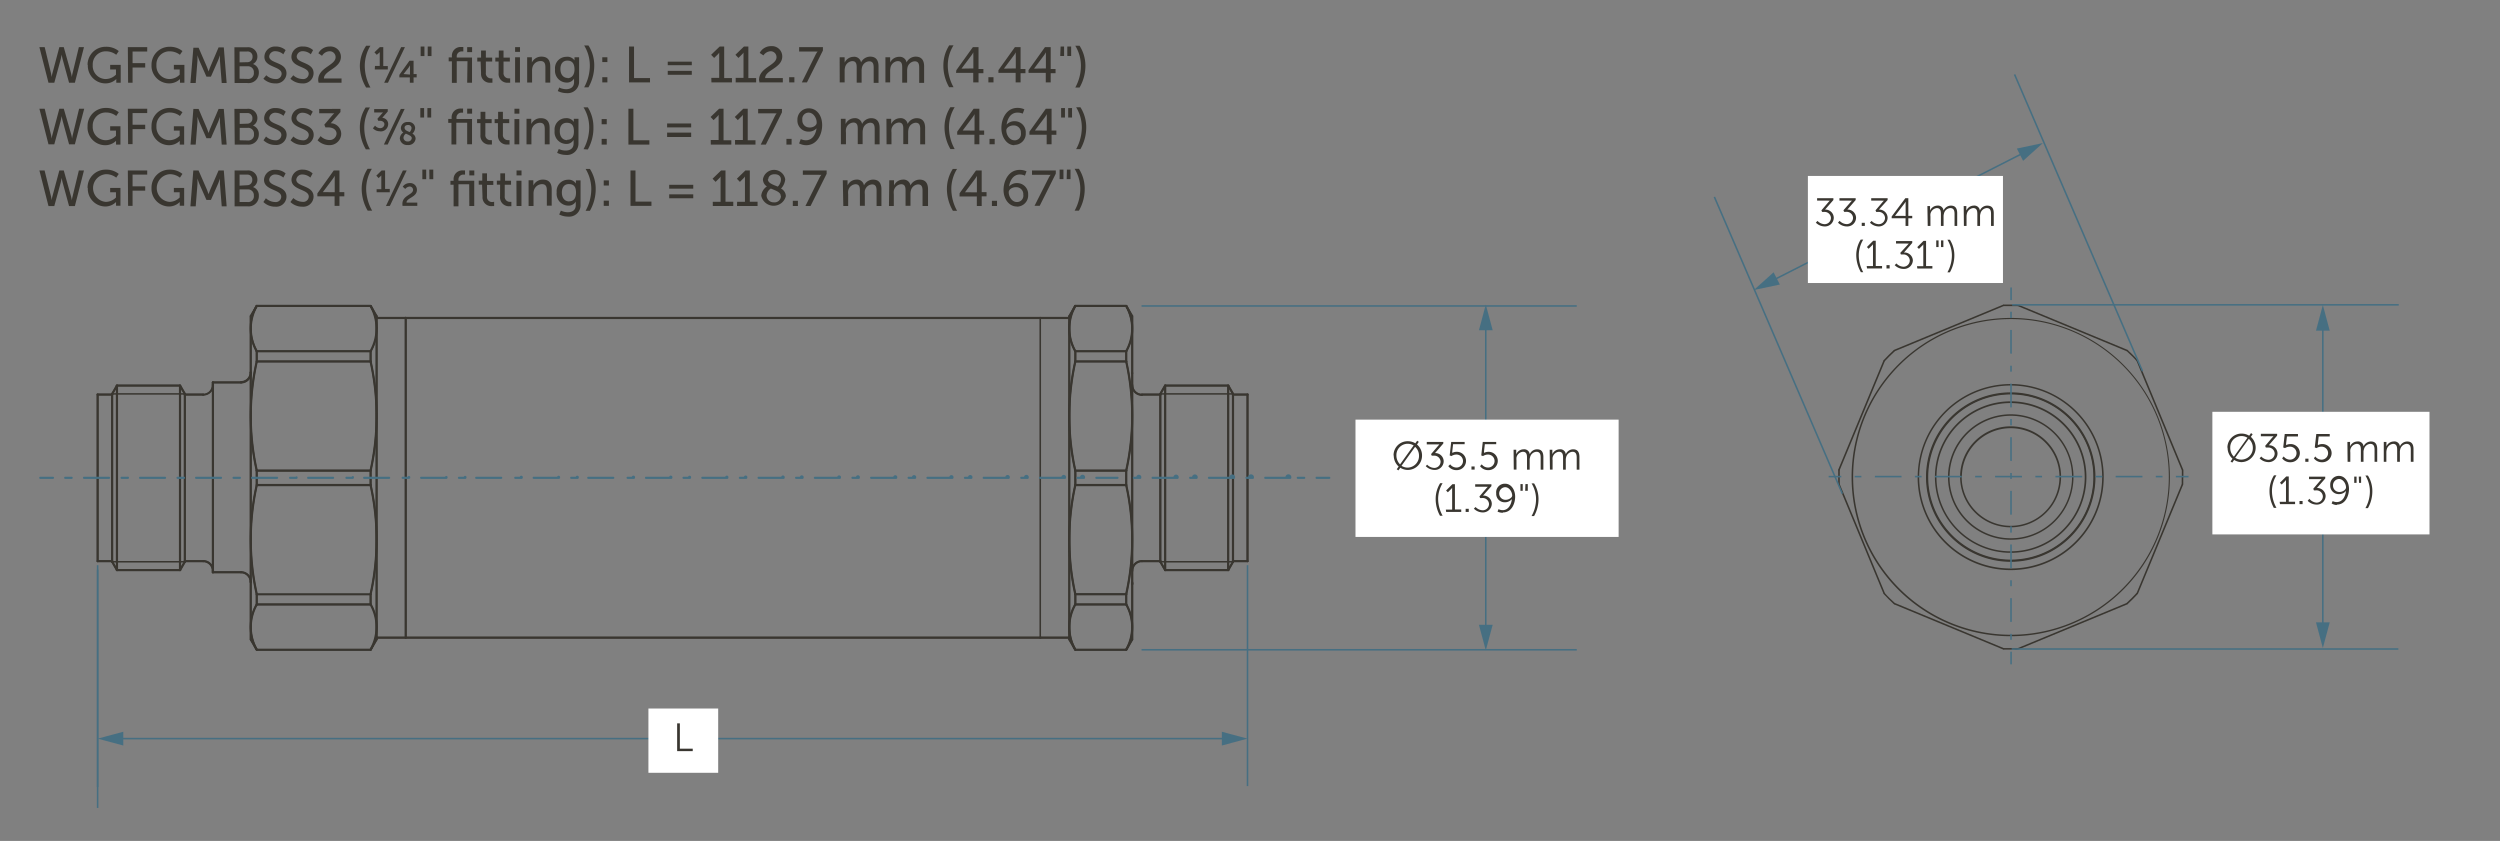 <svg xmlns="http://www.w3.org/2000/svg" viewBox="0 0 396 133.2">
  <rect x="0" y="0" width="396" height="133.2" fill="#808080" stroke="none"/>
  <defs>
    <style>
      .cls-1 {
        fill: #393630;
      }

      .cls-2 {
        fill: #466f82;
      }

      .cls-3 {
        fill: #fff;
      }
    </style>
  </defs>
  <g id="dims">
    <path class="cls-1" d="M39.89,59V50.11a.18.18,0,0,0-.18-.18.17.17,0,0,0-.17.18V59a.16.16,0,0,0,.17.17.17.17,0,0,0,.18-.17"/>
    <polyline class="cls-1" points="39.84 59.04 39.84 50.11 39.71 49.98 39.59 50.11 39.59 59.04 39.71 59.16 39.84 59.04"/>
    <path class="cls-1" d="M39.89,92.18V59a.18.18,0,0,0-.18-.18.17.17,0,0,0-.17.18V92.18a.17.17,0,0,0,.17.18.18.18,0,0,0,.18-.18"/>
    <polyline class="cls-1" points="39.84 92.18 39.84 59.04 39.71 58.91 39.59 59.04 39.59 92.18 39.71 92.31 39.84 92.18"/>
    <path class="cls-1" d="M40.67,48.63h18a.18.18,0,0,0,.18-.18.17.17,0,0,0-.18-.17h-18a.17.17,0,0,0-.18.17.18.18,0,0,0,.18.18"/>
    <polyline class="cls-1" points="40.67 48.58 58.7 48.58 58.83 48.45 58.7 48.33 40.67 48.33 40.54 48.45 40.67 48.58"/>
    <polyline class="cls-1" points="39.86 50.2 40.82 48.54 40.76 48.3 40.52 48.36 39.56 50.02 39.62 50.26 39.86 50.2"/>
    <polyline class="cls-1" points="39.82 50.17 40.78 48.51 40.73 48.34 40.56 48.39 39.6 50.05 39.65 50.22 39.82 50.17"/>
    <path class="cls-1" d="M39.89,101.27V92.18a.18.18,0,0,0-.18-.17.17.17,0,0,0-.17.17v9.09a.17.17,0,0,0,.17.17.18.18,0,0,0,.18-.17"/>
    <polyline class="cls-1" points="39.84 101.27 39.84 92.18 39.71 92.06 39.59 92.18 39.59 101.27 39.71 101.39 39.84 101.27"/>
    <polyline class="cls-1" points="59.81 50.02 58.85 48.36 58.62 48.3 58.55 48.54 59.51 50.2 59.75 50.26 59.81 50.02"/>
    <polyline class="cls-1" points="59.77 50.05 58.81 48.39 58.64 48.34 58.59 48.51 59.55 50.17 59.72 50.22 59.77 50.05"/>
    <path class="cls-1" d="M59.83,50.37v-.26a.17.17,0,0,0-.17-.18.18.18,0,0,0-.18.18v.26a.17.17,0,0,0,.18.17.16.16,0,0,0,.17-.17"/>
    <polyline class="cls-1" points="59.78 50.37 59.78 50.11 59.66 49.98 59.53 50.11 59.53 50.37 59.66 50.49 59.78 50.37"/>
    <path class="cls-1" d="M64.26,50.19h-4.6a.18.18,0,0,0-.18.18.17.17,0,0,0,.18.17h4.6a.17.17,0,0,0,.18-.17.18.18,0,0,0-.18-.18"/>
    <polyline class="cls-1" points="64.26 50.24 59.66 50.24 59.53 50.37 59.66 50.49 64.26 50.49 64.39 50.37 64.26 50.24"/>
    <path class="cls-1" d="M64.44,101V50.37a.18.18,0,0,0-.18-.18.18.18,0,0,0-.17.18V101a.18.18,0,0,0,.17.17.18.18,0,0,0,.18-.17"/>
    <polyline class="cls-1" points="64.39 101.01 64.39 50.37 64.26 50.24 64.14 50.37 64.14 101.01 64.26 101.13 64.39 101.01"/>
    <path class="cls-1" d="M59.66,101.18h4.6a.18.18,0,0,0,.18-.17.18.18,0,0,0-.18-.18h-4.6a.18.18,0,0,0-.18.18.18.18,0,0,0,.18.17"/>
    <polyline class="cls-1" points="59.66 101.13 64.26 101.13 64.39 101.01 64.26 100.88 59.66 100.88 59.53 101.01 59.66 101.13"/>
    <path class="cls-1" d="M59.83,101.27V101a.17.17,0,0,0-.17-.18.18.18,0,0,0-.18.18v.26a.18.18,0,0,0,.18.17.17.17,0,0,0,.17-.17"/>
    <polyline class="cls-1" points="59.78 101.27 59.78 101.01 59.66 100.88 59.53 101.01 59.53 101.27 59.66 101.39 59.78 101.27"/>
    <polyline class="cls-1" points="58.85 103.01 59.81 101.36 59.75 101.12 59.51 101.18 58.55 102.84 58.62 103.08 58.85 103.01"/>
    <polyline class="cls-1" points="58.81 102.99 59.77 101.33 59.72 101.16 59.55 101.21 58.59 102.86 58.64 103.03 58.81 102.99"/>
    <polyline class="cls-1" points="40.82 102.84 39.86 101.18 39.62 101.12 39.56 101.36 40.52 103.01 40.76 103.08 40.82 102.84"/>
    <polyline class="cls-1" points="40.78 102.86 39.82 101.2 39.65 101.16 39.6 101.33 40.56 102.99 40.73 103.03 40.78 102.86"/>
    <path class="cls-1" d="M58.7,102.75h-18a.18.18,0,0,0-.18.18.18.18,0,0,0,.18.17h18a.18.18,0,0,0,.18-.17.18.18,0,0,0-.18-.18"/>
    <polyline class="cls-1" points="58.7 102.8 40.67 102.8 40.54 102.92 40.67 103.05 58.7 103.05 58.83 102.92 58.7 102.8"/>
    <path class="cls-1" d="M164.77,100.83H64.26a.18.18,0,0,0-.17.18.18.18,0,0,0,.17.17H164.77A.18.18,0,0,0,165,101a.18.18,0,0,0-.18-.18"/>
    <polyline class="cls-1" points="164.77 100.88 64.26 100.88 64.14 101.01 64.26 101.13 164.77 101.13 164.9 101.01 164.77 100.88"/>
    <path class="cls-1" d="M179.17,92.26v.23a.18.18,0,0,0,.18.18.17.17,0,0,0,.17-.18v-.23a.16.16,0,0,0-.17-.17.17.17,0,0,0-.18.17"/>
    <polyline class="cls-1" points="179.22 92.26 179.22 92.49 179.35 92.62 179.47 92.49 179.47 92.26 179.35 92.14 179.22 92.26"/>
    <path class="cls-1" d="M164.77,101.18h4.6a.18.18,0,0,0,.18-.17.18.18,0,0,0-.18-.18h-4.6a.17.17,0,0,0-.17.18.17.17,0,0,0,.17.17"/>
    <polyline class="cls-1" points="164.77 101.13 169.38 101.13 169.5 101.01 169.38 100.88 164.77 100.88 164.65 101.01 164.77 101.13"/>
    <path class="cls-1" d="M169.2,101v.26a.18.18,0,0,0,.17.17.18.18,0,0,0,.18-.17V101a.18.18,0,0,0-.18-.18.18.18,0,0,0-.17.18"/>
    <polyline class="cls-1" points="169.25 101.01 169.25 101.27 169.38 101.39 169.5 101.27 169.5 101.01 169.38 100.88 169.25 101.01"/>
    <polyline class="cls-1" points="179.2 101.18 178.24 102.84 178.3 103.08 178.54 103.01 179.5 101.36 179.44 101.12 179.2 101.18"/>
    <polyline class="cls-1" points="179.24 101.2 178.28 102.86 178.33 103.03 178.5 102.99 179.46 101.33 179.41 101.16 179.24 101.2"/>
    <path class="cls-1" d="M178.39,102.75h-8.06a.18.18,0,0,0-.17.18.18.18,0,0,0,.17.17h8.06a.18.18,0,0,0,.18-.17.18.18,0,0,0-.18-.18"/>
    <polyline class="cls-1" points="178.39 102.8 170.33 102.8 170.21 102.92 170.33 103.05 178.39 103.05 178.52 102.92 178.39 102.8"/>
    <polyline class="cls-1" points="170.48 102.84 169.53 101.18 169.29 101.12 169.22 101.36 170.18 103.01 170.42 103.08 170.48 102.84"/>
    <polyline class="cls-1" points="170.44 102.86 169.48 101.2 169.31 101.16 169.27 101.33 170.22 102.99 170.39 103.03 170.44 102.86"/>
    <path class="cls-1" d="M64.26,50.54H164.77a.17.17,0,0,0,.18-.17.18.18,0,0,0-.18-.18H64.26a.18.18,0,0,0-.17.18.17.17,0,0,0,.17.17"/>
    <polyline class="cls-1" points="64.26 50.49 164.77 50.49 164.9 50.37 164.77 50.24 64.26 50.24 64.14 50.37 64.26 50.49"/>
    <polyline class="cls-1" points="169.53 50.2 170.48 48.54 170.42 48.3 170.18 48.36 169.22 50.02 169.29 50.26 169.53 50.2"/>
    <polyline class="cls-1" points="169.48 50.17 170.44 48.51 170.39 48.34 170.22 48.39 169.27 50.05 169.31 50.22 169.48 50.17"/>
    <path class="cls-1" d="M170.33,48.63h8.06a.18.18,0,0,0,.18-.18.17.17,0,0,0-.18-.17h-8.06a.17.17,0,0,0-.17.17.18.18,0,0,0,.17.18"/>
    <polyline class="cls-1" points="170.33 48.58 178.39 48.58 178.52 48.45 178.39 48.33 170.33 48.33 170.21 48.45 170.33 48.58"/>
    <polyline class="cls-1" points="178.24 48.54 179.2 50.2 179.44 50.26 179.5 50.02 178.54 48.36 178.3 48.3 178.24 48.54"/>
    <polyline class="cls-1" points="178.28 48.51 179.24 50.17 179.41 50.22 179.46 50.05 178.5 48.39 178.33 48.34 178.28 48.51"/>
    <path class="cls-1" d="M179.17,50.11v9a.18.18,0,0,0,.18.17.17.17,0,0,0,.17-.17v-9a.17.17,0,0,0-.17-.18.18.18,0,0,0-.18.18"/>
    <polyline class="cls-1" points="179.22 50.11 179.22 59.12 179.35 59.24 179.47 59.12 179.47 50.11 179.35 49.98 179.22 50.11"/>
    <path class="cls-1" d="M169.2,50.11v.26a.17.17,0,0,0,.17.17.17.17,0,0,0,.18-.17v-.26a.18.18,0,0,0-.18-.18.18.18,0,0,0-.17.18"/>
    <polyline class="cls-1" points="169.25 50.11 169.25 50.37 169.38 50.49 169.5 50.37 169.5 50.11 169.38 49.98 169.25 50.11"/>
    <path class="cls-1" d="M169.37,50.19h-4.6a.17.17,0,0,0-.17.18.16.16,0,0,0,.17.17h4.6a.17.17,0,0,0,.18-.17.18.18,0,0,0-.18-.18"/>
    <polyline class="cls-1" points="169.38 50.24 164.77 50.24 164.65 50.37 164.77 50.49 169.38 50.49 169.5 50.37 169.38 50.24"/>
    <polyline class="cls-1" points="164.65 50.37 164.65 101.01 164.77 101.13 164.9 101.01 164.9 50.37 164.77 50.24 164.65 50.37"/>
    <path class="cls-1" d="M179.17,59.12V92.49a.18.18,0,0,0,.18.18.17.17,0,0,0,.17-.18V59.12a.17.17,0,0,0-.17-.18.18.18,0,0,0-.18.18"/>
    <polyline class="cls-1" points="179.22 59.12 179.22 92.49 179.35 92.62 179.47 92.49 179.47 59.12 179.35 58.99 179.22 59.12"/>
    <path class="cls-1" d="M179.17,92.49v8.78a.18.18,0,0,0,.18.17.17.17,0,0,0,.17-.17V92.49a.16.16,0,0,0-.17-.17.17.17,0,0,0-.18.17"/>
    <polyline class="cls-1" points="179.22 92.49 179.22 101.27 179.35 101.39 179.47 101.27 179.47 92.49 179.35 92.37 179.22 92.49"/>
    <path class="cls-1" d="M170.33,55.81h8.06a.18.18,0,0,0,.18-.17.18.18,0,0,0-.18-.18h-8.06a.18.18,0,0,0-.17.18.18.18,0,0,0,.17.17"/>
    <polyline class="cls-1" points="170.33 55.76 178.39 55.76 178.52 55.64 178.39 55.51 170.33 55.51 170.21 55.64 170.33 55.76"/>
    <path class="cls-1" d="M178.22,55.64v1.62a.17.17,0,0,0,.17.17.18.18,0,0,0,.18-.17V55.64a.18.18,0,0,0-.18-.18.17.17,0,0,0-.17.18"/>
    <polyline class="cls-1" points="178.27 55.64 178.27 57.26 178.39 57.38 178.52 57.26 178.52 55.64 178.39 55.51 178.27 55.64"/>
    <path class="cls-1" d="M178.39,57.08h-8.06a.18.18,0,0,0-.17.18.18.18,0,0,0,.17.17h8.06a.18.18,0,0,0,.18-.17.18.18,0,0,0-.18-.18"/>
    <polyline class="cls-1" points="178.39 57.13 170.33 57.13 170.21 57.26 170.33 57.38 178.39 57.38 178.52 57.26 178.39 57.13"/>
    <path class="cls-1" d="M170.51,57.26V55.64a.18.18,0,0,0-.18-.18.18.18,0,0,0-.17.18v1.62a.18.18,0,0,0,.17.17.18.18,0,0,0,.18-.17"/>
    <polyline class="cls-1" points="170.46 57.26 170.46 55.64 170.33 55.51 170.21 55.64 170.21 57.26 170.33 57.38 170.46 57.26"/>
    <path class="cls-1" d="M170.33,74.72h8.06a.18.18,0,0,0,.18-.18.18.18,0,0,0-.18-.17h-8.06a.18.18,0,0,0-.17.17.18.18,0,0,0,.17.18"/>
    <polyline class="cls-1" points="170.33 74.67 178.39 74.67 178.52 74.54 178.39 74.42 170.33 74.42 170.21 74.54 170.33 74.67"/>
    <path class="cls-1" d="M178.22,74.54v2.29a.17.17,0,0,0,.17.18.18.18,0,0,0,.18-.18V74.54a.18.18,0,0,0-.18-.17.17.17,0,0,0-.17.17"/>
    <polyline class="cls-1" points="178.27 74.54 178.27 76.83 178.39 76.96 178.52 76.83 178.52 74.54 178.39 74.42 178.27 74.54"/>
    <path class="cls-1" d="M178.39,76.66h-8.06a.18.18,0,0,0-.17.17.18.18,0,0,0,.17.18h8.06a.18.18,0,0,0,.18-.18.18.18,0,0,0-.18-.17"/>
    <polyline class="cls-1" points="178.39 76.71 170.33 76.71 170.21 76.83 170.33 76.96 178.39 76.96 178.52 76.83 178.39 76.71"/>
    <path class="cls-1" d="M170.51,76.83V74.54a.18.18,0,0,0-.18-.17.18.18,0,0,0-.17.17v2.29a.18.18,0,0,0,.17.18.18.18,0,0,0,.18-.18"/>
    <polyline class="cls-1" points="170.46 76.83 170.46 74.54 170.33 74.42 170.21 74.54 170.21 76.83 170.33 76.96 170.46 76.83"/>
    <path class="cls-1" d="M170.33,94.3h8.06a.18.18,0,0,0,.18-.18.17.17,0,0,0-.18-.17h-8.06a.17.17,0,0,0-.17.17.18.18,0,0,0,.17.18"/>
    <polyline class="cls-1" points="170.33 94.25 178.39 94.25 178.52 94.12 178.39 94 170.33 94 170.21 94.12 170.33 94.25"/>
    <path class="cls-1" d="M178.22,94.12v1.62a.17.17,0,0,0,.17.18.18.18,0,0,0,.18-.18V94.12a.17.17,0,0,0-.18-.17.16.16,0,0,0-.17.17"/>
    <polyline class="cls-1" points="178.27 94.12 178.27 95.74 178.39 95.87 178.52 95.74 178.52 94.12 178.39 94 178.27 94.12"/>
    <path class="cls-1" d="M178.39,95.57h-8.06a.17.17,0,0,0-.17.17.18.18,0,0,0,.17.18h8.06a.18.18,0,0,0,.18-.18.17.17,0,0,0-.18-.17"/>
    <polyline class="cls-1" points="178.39 95.62 170.33 95.62 170.21 95.74 170.33 95.87 178.39 95.87 178.52 95.74 178.39 95.62"/>
    <path class="cls-1" d="M170.51,95.74V94.12a.17.17,0,0,0-.18-.17.17.17,0,0,0-.17.17v1.62a.18.18,0,0,0,.17.18.18.18,0,0,0,.18-.18"/>
    <polyline class="cls-1" points="170.46 95.74 170.46 94.12 170.33 94 170.21 94.12 170.21 95.74 170.33 95.87 170.46 95.74"/>
    <path class="cls-1" d="M169.2,50.37V101a.18.18,0,0,0,.17.17.18.18,0,0,0,.18-.17V50.37a.18.18,0,0,0-.18-.18.18.18,0,0,0-.17.18"/>
    <polyline class="cls-1" points="169.25 50.37 169.25 101.01 169.38 101.13 169.5 101.01 169.5 50.37 169.38 50.24 169.25 50.37"/>
    <path class="cls-1" d="M40.67,55.81h18a.18.18,0,0,0,.18-.17.18.18,0,0,0-.18-.18h-18a.18.18,0,0,0-.18.18.18.18,0,0,0,.18.17"/>
    <polyline class="cls-1" points="40.67 55.76 58.7 55.76 58.83 55.64 58.7 55.51 40.67 55.51 40.54 55.64 40.67 55.76"/>
    <path class="cls-1" d="M58.53,55.64v1.62a.18.18,0,0,0,.17.17.18.18,0,0,0,.18-.17V55.64a.18.18,0,0,0-.18-.18.18.18,0,0,0-.17.18"/>
    <polyline class="cls-1" points="58.58 55.64 58.58 57.26 58.7 57.38 58.83 57.26 58.83 55.64 58.7 55.51 58.58 55.64"/>
    <path class="cls-1" d="M58.7,57.08h-18a.18.18,0,0,0-.18.18.18.18,0,0,0,.18.17h18a.18.18,0,0,0,.18-.17.18.18,0,0,0-.18-.18"/>
    <polyline class="cls-1" points="58.7 57.13 40.67 57.13 40.54 57.26 40.67 57.38 58.7 57.38 58.83 57.26 58.7 57.13"/>
    <path class="cls-1" d="M40.84,57.26V55.64a.18.18,0,0,0-.17-.18.18.18,0,0,0-.18.18v1.62a.18.18,0,0,0,.18.17.18.18,0,0,0,.17-.17"/>
    <polyline class="cls-1" points="40.79 57.26 40.79 55.64 40.67 55.51 40.54 55.64 40.54 57.26 40.67 57.38 40.79 57.26"/>
    <path class="cls-1" d="M40.67,74.72h18a.18.18,0,0,0,.18-.18.18.18,0,0,0-.18-.17h-18a.18.18,0,0,0-.18.17.18.18,0,0,0,.18.18"/>
    <polyline class="cls-1" points="40.67 74.67 58.7 74.67 58.83 74.54 58.7 74.42 40.67 74.42 40.54 74.54 40.67 74.67"/>
    <path class="cls-1" d="M58.53,74.54v2.29a.18.18,0,0,0,.17.18.18.18,0,0,0,.18-.18V74.54a.18.18,0,0,0-.18-.17.18.18,0,0,0-.17.17"/>
    <polyline class="cls-1" points="58.58 74.54 58.58 76.83 58.7 76.96 58.83 76.83 58.83 74.54 58.7 74.42 58.58 74.54"/>
    <path class="cls-1" d="M58.7,76.66h-18a.18.18,0,0,0-.18.17.18.18,0,0,0,.18.18h18a.18.18,0,0,0,.18-.18.18.18,0,0,0-.18-.17"/>
    <polyline class="cls-1" points="58.7 76.71 40.67 76.71 40.54 76.83 40.67 76.96 58.7 76.96 58.83 76.83 58.7 76.71"/>
    <path class="cls-1" d="M40.84,76.83V74.54a.18.18,0,0,0-.17-.17.18.18,0,0,0-.18.17v2.29a.18.18,0,0,0,.18.18.18.18,0,0,0,.17-.18"/>
    <polyline class="cls-1" points="40.79 76.83 40.79 74.54 40.67 74.42 40.54 74.54 40.54 76.83 40.67 76.96 40.79 76.83"/>
    <path class="cls-1" d="M40.67,94.3h18a.18.18,0,0,0,.18-.18A.17.17,0,0,0,58.7,94h-18a.17.17,0,0,0-.18.17.18.18,0,0,0,.18.18"/>
    <polyline class="cls-1" points="40.67 94.25 58.7 94.25 58.83 94.12 58.7 94 40.67 94 40.54 94.12 40.67 94.25"/>
    <path class="cls-1" d="M58.53,94.12v1.62a.18.18,0,0,0,.17.18.18.18,0,0,0,.18-.18V94.12A.17.17,0,0,0,58.7,94a.17.17,0,0,0-.17.17"/>
    <polyline class="cls-1" points="58.58 94.12 58.58 95.74 58.7 95.87 58.83 95.74 58.83 94.12 58.7 94 58.58 94.12"/>
    <path class="cls-1" d="M58.7,95.57h-18a.17.17,0,0,0-.18.17.18.18,0,0,0,.18.18h18a.18.18,0,0,0,.18-.18.17.17,0,0,0-.18-.17"/>
    <polyline class="cls-1" points="58.7 95.62 40.67 95.62 40.54 95.74 40.67 95.87 58.7 95.87 58.83 95.74 58.7 95.62"/>
    <path class="cls-1" d="M40.84,95.74V94.12a.17.17,0,0,0-.17-.17.17.17,0,0,0-.18.17v1.62a.18.18,0,0,0,.18.18.18.18,0,0,0,.17-.18"/>
    <polyline class="cls-1" points="40.79 95.74 40.79 94.12 40.67 94 40.54 94.12 40.54 95.74 40.67 95.87 40.79 95.74"/>
    <path class="cls-1" d="M59.48,50.37V101a.18.18,0,0,0,.18.17.17.17,0,0,0,.17-.17V50.37a.17.17,0,0,0-.17-.18.18.18,0,0,0-.18.18"/>
    <polyline class="cls-1" points="59.53 50.37 59.53 101.01 59.66 101.13 59.78 101.01 59.78 50.37 59.66 50.24 59.53 50.37"/>
    <path class="cls-1" d="M15.29,62.49V88.88a.18.18,0,0,0,.18.18.18.18,0,0,0,.17-.18V62.49a.17.17,0,0,0-.17-.17.17.17,0,0,0-.18.17"/>
    <polyline class="cls-1" points="15.34 62.49 15.34 88.89 15.47 89.01 15.59 88.89 15.59 62.49 15.47 62.37 15.34 62.49"/>
    <path class="cls-1" d="M33.73,60.75h4.45a.18.18,0,0,0,.17-.18.18.18,0,0,0-.17-.17H33.73a.18.18,0,0,0-.18.17.18.18,0,0,0,.18.18"/>
    <polyline class="cls-1" points="33.73 60.7 38.18 60.7 38.3 60.57 38.18 60.45 33.73 60.45 33.6 60.57 33.73 60.7"/>
    <path class="cls-1" d="M38.18,90.47H33.73a.18.18,0,0,0-.18.18.17.17,0,0,0,.18.17h4.45a.17.17,0,0,0,.17-.17.18.18,0,0,0-.17-.18"/>
    <polyline class="cls-1" points="38.18 90.52 33.73 90.52 33.6 90.65 33.73 90.77 38.18 90.77 38.3 90.65 38.18 90.52"/>
    <path class="cls-1" d="M197.43,62.49V88.88a.18.18,0,0,0,.18.18.17.17,0,0,0,.17-.18V62.49a.16.16,0,0,0-.17-.17.17.17,0,0,0-.18.17"/>
    <polyline class="cls-1" points="197.48 62.49 197.48 88.89 197.61 89.01 197.73 88.89 197.73 62.49 197.61 62.37 197.48 62.49"/>
    <path class="cls-1" d="M33.9,90.65V60.57a.18.18,0,0,0-.17-.17.18.18,0,0,0-.18.17V90.65a.17.17,0,0,0,.18.17.17.17,0,0,0,.17-.17"/>
    <polyline class="cls-1" points="33.85 90.65 33.85 60.57 33.73 60.45 33.6 60.57 33.6 90.65 33.73 90.77 33.85 90.65"/>
    <polyline class="cls-1" points="183.95 62.48 184.71 61.16 184.65 60.92 184.41 60.98 183.65 62.3 183.71 62.54 183.95 62.48"/>
    <polyline class="cls-1" points="183.91 62.45 184.67 61.13 184.62 60.96 184.45 61.01 183.69 62.33 183.74 62.5 183.91 62.45"/>
    <path class="cls-1" d="M194.55,60.9h-10a.17.17,0,0,0-.17.17.17.17,0,0,0,.17.18h10a.18.18,0,0,0,.17-.18.18.18,0,0,0-.17-.17"/>
    <polyline class="cls-1" points="194.55 60.95 184.56 60.95 184.44 61.07 184.56 61.2 194.55 61.2 194.67 61.07 194.55 60.95"/>
    <path class="cls-1" d="M183.62,62.39v.1a.18.18,0,0,0,.18.18.17.17,0,0,0,.17-.18v-.1a.16.16,0,0,0-.17-.17.17.17,0,0,0-.18.17"/>
    <polyline class="cls-1" points="183.67 62.39 183.67 62.49 183.8 62.62 183.92 62.49 183.92 62.39 183.8 62.27 183.67 62.39"/>
    <path class="cls-1" d="M183.8,62.32h-2.92a.17.17,0,0,0-.17.17.18.18,0,0,0,.17.18h2.92a.17.17,0,0,0,.17-.18.16.16,0,0,0-.17-.17"/>
    <polyline class="cls-1" points="183.8 62.37 180.88 62.37 180.76 62.49 180.88 62.62 183.8 62.62 183.92 62.49 183.8 62.37"/>
    <polyline class="cls-1" points="183.8 62.52 195.31 62.52 195.43 62.39 195.31 62.27 183.8 62.27 183.67 62.39 183.8 62.52"/>
    <polyline class="cls-1" points="195.46 62.3 194.7 60.98 194.46 60.92 194.39 61.16 195.16 62.48 195.4 62.54 195.46 62.3"/>
    <polyline class="cls-1" points="195.42 62.33 194.65 61.01 194.48 60.96 194.44 61.13 195.2 62.45 195.37 62.5 195.42 62.33"/>
    <path class="cls-1" d="M195.48,62.49v-.1a.17.17,0,0,0-.17-.17.17.17,0,0,0-.18.17v.1a.18.18,0,0,0,.18.18.18.18,0,0,0,.17-.18"/>
    <polyline class="cls-1" points="195.43 62.49 195.43 62.39 195.31 62.27 195.18 62.39 195.18 62.49 195.31 62.62 195.43 62.49"/>
    <polyline class="cls-1" points="184.71 90.22 183.95 88.9 183.71 88.83 183.65 89.07 184.41 90.39 184.65 90.46 184.71 90.22"/>
    <polyline class="cls-1" points="184.67 90.24 183.91 88.92 183.74 88.88 183.69 89.05 184.45 90.37 184.62 90.41 184.67 90.24"/>
    <path class="cls-1" d="M184.56,90.48h10a.18.18,0,0,0,.17-.18.18.18,0,0,0-.17-.17h-10a.17.17,0,0,0-.17.17.17.17,0,0,0,.17.18"/>
    <polyline class="cls-1" points="184.56 90.43 194.55 90.43 194.67 90.3 194.55 90.18 184.56 90.18 184.44 90.3 184.56 90.43"/>
    <path class="cls-1" d="M183.62,88.88V89a.18.18,0,0,0,.18.18A.17.17,0,0,0,184,89v-.1a.17.17,0,0,0-.17-.17.18.18,0,0,0-.18.17"/>
    <polyline class="cls-1" points="183.67 88.89 183.67 88.98 183.8 89.11 183.92 88.98 183.92 88.89 183.8 88.76 183.67 88.89"/>
    <path class="cls-1" d="M180.88,89.06h2.92a.17.17,0,0,0,.17-.18.17.17,0,0,0-.17-.17h-2.92a.18.18,0,0,0-.17.17.18.18,0,0,0,.17.18"/>
    <polyline class="cls-1" points="180.88 89.01 183.8 89.01 183.92 88.89 183.8 88.76 180.88 88.76 180.76 88.89 180.88 89.01"/>
    <polyline class="cls-1" points="195.31 88.86 183.8 88.86 183.67 88.98 183.8 89.11 195.31 89.11 195.43 88.98 195.31 88.86"/>
    <polyline class="cls-1" points="194.7 90.39 195.46 89.07 195.4 88.83 195.16 88.9 194.39 90.22 194.46 90.46 194.7 90.39"/>
    <polyline class="cls-1" points="194.65 90.37 195.42 89.05 195.37 88.88 195.2 88.92 194.44 90.24 194.48 90.41 194.65 90.37"/>
    <path class="cls-1" d="M195.48,89v-.1a.18.18,0,0,0-.17-.17.18.18,0,0,0-.18.17V89a.18.18,0,0,0,.18.18.18.18,0,0,0,.17-.18"/>
    <polyline class="cls-1" points="195.43 88.98 195.43 88.89 195.31 88.76 195.18 88.89 195.18 88.98 195.31 89.11 195.43 88.98"/>
    <path class="cls-1" d="M195.31,89.06h2.3a.17.17,0,0,0,.17-.18.17.17,0,0,0-.17-.17h-2.3a.18.18,0,0,0-.18.17.18.18,0,0,0,.18.18"/>
    <polyline class="cls-1" points="195.31 89.01 197.61 89.01 197.73 88.89 197.61 88.76 195.31 88.76 195.18 88.89 195.31 89.01"/>
    <path class="cls-1" d="M197.61,62.32h-2.3a.17.17,0,0,0-.18.17.18.18,0,0,0,.18.18h2.3a.17.17,0,0,0,.17-.18.16.16,0,0,0-.17-.17"/>
    <polyline class="cls-1" points="197.61 62.37 195.31 62.37 195.18 62.49 195.31 62.62 197.61 62.62 197.73 62.49 197.61 62.37"/>
    <path class="cls-1" d="M183.62,62.49V88.88a.18.18,0,0,0,.18.18.17.17,0,0,0,.17-.18V62.49a.16.16,0,0,0-.17-.17.17.17,0,0,0-.18.17"/>
    <polyline class="cls-1" points="183.67 62.49 183.67 88.89 183.8 89.01 183.92 88.89 183.92 62.49 183.8 62.37 183.67 62.49"/>
    <path class="cls-1" d="M195.48,88.88V62.49a.17.17,0,0,0-.17-.17.17.17,0,0,0-.18.17V88.88a.18.18,0,0,0,.18.18.18.18,0,0,0,.17-.18"/>
    <polyline class="cls-1" points="195.43 88.89 195.43 62.49 195.31 62.37 195.18 62.49 195.18 88.89 195.31 89.01 195.43 88.89"/>
    <path class="cls-1" d="M194.37,61.07V90.3a.18.18,0,0,0,.18.18.18.18,0,0,0,.17-.18V61.07a.18.18,0,0,0-.17-.17.18.18,0,0,0-.18.17"/>
    <polyline class="cls-1" points="194.42 61.07 194.42 90.3 194.55 90.43 194.67 90.3 194.67 61.07 194.55 60.95 194.42 61.07"/>
    <path class="cls-1" d="M184.74,90.3V61.07a.18.18,0,0,0-.18-.17.17.17,0,0,0-.17.17V90.3a.17.17,0,0,0,.17.18.18.18,0,0,0,.18-.18"/>
    <polyline class="cls-1" points="184.69 90.3 184.69 61.07 184.56 60.95 184.44 61.07 184.44 90.3 184.56 90.43 184.69 90.3"/>
    <polyline class="cls-1" points="28.36 61.16 29.13 62.48 29.36 62.54 29.43 62.3 28.67 60.98 28.43 60.92 28.36 61.16"/>
    <polyline class="cls-1" points="28.41 61.13 29.17 62.45 29.34 62.5 29.38 62.33 28.62 61.01 28.45 60.96 28.41 61.13"/>
    <path class="cls-1" d="M28.51,60.9h-10a.18.18,0,0,0-.18.17.18.18,0,0,0,.18.18h10a.18.18,0,0,0,.18-.18.18.18,0,0,0-.18-.17"/>
    <polyline class="cls-1" points="28.51 60.95 18.53 60.95 18.41 61.07 18.53 61.2 28.51 61.2 28.64 61.07 28.51 60.95"/>
    <path class="cls-1" d="M29.45,62.49v-.1a.17.17,0,0,0-.17-.17.17.17,0,0,0-.18.17v.1a.18.18,0,0,0,.18.18.18.18,0,0,0,.17-.18"/>
    <polyline class="cls-1" points="29.4 62.49 29.4 62.39 29.28 62.27 29.15 62.39 29.15 62.49 29.28 62.62 29.4 62.49"/>
    <path class="cls-1" d="M32.19,62.32H29.28a.17.17,0,0,0-.18.17.18.18,0,0,0,.18.18h2.91a.18.18,0,0,0,.18-.18.17.17,0,0,0-.18-.17"/>
    <polyline class="cls-1" points="32.19 62.37 29.28 62.37 29.15 62.49 29.28 62.62 32.19 62.62 32.32 62.49 32.19 62.37"/>
    <polyline class="cls-1" points="17.77 62.52 29.28 62.52 29.4 62.39 29.28 62.27 17.77 62.27 17.64 62.39 17.77 62.52"/>
    <polyline class="cls-1" points="18.38 60.98 17.62 62.3 17.68 62.54 17.92 62.48 18.68 61.16 18.62 60.92 18.38 60.98"/>
    <polyline class="cls-1" points="18.42 61.01 17.66 62.33 17.7 62.5 17.88 62.45 18.64 61.13 18.59 60.96 18.42 61.01"/>
    <path class="cls-1" d="M17.59,62.39v.1a.18.18,0,0,0,.18.18.18.18,0,0,0,.17-.18v-.1a.17.17,0,0,0-.17-.17.17.17,0,0,0-.18.17"/>
    <polyline class="cls-1" points="17.64 62.39 17.64 62.49 17.77 62.62 17.89 62.49 17.89 62.39 17.77 62.27 17.64 62.39"/>
    <polyline class="cls-1" points="29.13 88.9 28.36 90.22 28.43 90.46 28.67 90.39 29.43 89.07 29.36 88.83 29.13 88.9"/>
    <polyline class="cls-1" points="29.17 88.92 28.41 90.24 28.45 90.41 28.62 90.37 29.38 89.05 29.34 88.88 29.17 88.92"/>
    <path class="cls-1" d="M18.53,90.48h10a.18.18,0,0,0,.18-.18.18.18,0,0,0-.18-.17h-10a.18.18,0,0,0-.18.17.18.18,0,0,0,.18.18"/>
    <polyline class="cls-1" points="18.53 90.43 28.51 90.43 28.64 90.3 28.51 90.18 18.53 90.18 18.41 90.3 18.53 90.43"/>
    <path class="cls-1" d="M29.45,89v-.1a.18.18,0,0,0-.17-.17.18.18,0,0,0-.18.17V89a.18.18,0,0,0,.18.18.18.18,0,0,0,.17-.18"/>
    <polyline class="cls-1" points="29.4 88.98 29.4 88.89 29.28 88.76 29.15 88.89 29.15 88.98 29.28 89.11 29.4 88.98"/>
    <path class="cls-1" d="M29.28,89.06h2.91a.18.18,0,0,0,.18-.18.18.18,0,0,0-.18-.17H29.28a.18.18,0,0,0-.18.17.18.18,0,0,0,.18.18"/>
    <polyline class="cls-1" points="29.28 89.01 32.19 89.01 32.32 88.89 32.19 88.76 29.28 88.76 29.15 88.89 29.28 89.01"/>
    <polyline class="cls-1" points="29.28 88.86 17.77 88.86 17.64 88.98 17.77 89.11 29.28 89.11 29.4 88.98 29.28 88.86"/>
    <polyline class="cls-1" points="17.62 89.07 18.38 90.39 18.62 90.46 18.68 90.22 17.92 88.9 17.68 88.83 17.62 89.07"/>
    <polyline class="cls-1" points="17.66 89.05 18.42 90.37 18.59 90.41 18.64 90.24 17.88 88.92 17.7 88.88 17.66 89.05"/>
    <path class="cls-1" d="M17.59,88.88V89a.18.18,0,0,0,.18.18.18.18,0,0,0,.17-.18v-.1a.18.18,0,0,0-.17-.17.18.18,0,0,0-.18.17"/>
    <polyline class="cls-1" points="17.64 88.89 17.64 88.98 17.77 89.11 17.89 88.98 17.89 88.89 17.77 88.76 17.64 88.89"/>
    <path class="cls-1" d="M33.9,90.65v-.23a.18.18,0,0,0-.17-.18.18.18,0,0,0-.18.18v.23a.17.17,0,0,0,.18.17.17.17,0,0,0,.17-.17"/>
    <polyline class="cls-1" points="33.85 90.65 33.85 90.42 33.73 90.29 33.6 90.42 33.6 90.65 33.73 90.77 33.85 90.65"/>
    <path class="cls-1" d="M33.55,60.57V61a.18.18,0,0,0,.18.17A.18.18,0,0,0,33.9,61v-.39a.18.18,0,0,0-.17-.17.18.18,0,0,0-.18.17"/>
    <polyline class="cls-1" points="33.6 60.57 33.6 60.96 33.73 61.08 33.85 60.96 33.85 60.57 33.73 60.45 33.6 60.57"/>
    <path class="cls-1" d="M17.77,62.32h-2.3a.17.17,0,0,0-.18.17.18.18,0,0,0,.18.18h2.3a.18.18,0,0,0,.17-.18.17.17,0,0,0-.17-.17"/>
    <polyline class="cls-1" points="17.77 62.37 15.47 62.37 15.34 62.49 15.47 62.62 17.77 62.62 17.89 62.49 17.77 62.37"/>
    <path class="cls-1" d="M15.47,89.06h2.3a.18.18,0,0,0,.17-.18.18.18,0,0,0-.17-.17h-2.3a.18.18,0,0,0-.18.17.18.18,0,0,0,.18.18"/>
    <polyline class="cls-1" points="15.47 89.01 17.77 89.01 17.89 88.89 17.77 88.76 15.47 88.76 15.34 88.89 15.47 89.01"/>
    <path class="cls-1" d="M29.1,62.49V88.88a.18.18,0,0,0,.18.18.18.18,0,0,0,.17-.18V62.49a.17.17,0,0,0-.17-.17.17.17,0,0,0-.18.17"/>
    <polyline class="cls-1" points="29.15 62.49 29.15 88.89 29.28 89.01 29.4 88.89 29.4 62.49 29.28 62.37 29.15 62.49"/>
    <path class="cls-1" d="M28.69,90.3V61.07a.18.18,0,0,0-.18-.17.18.18,0,0,0-.17.17V90.3a.18.18,0,0,0,.17.18.18.18,0,0,0,.18-.18"/>
    <polyline class="cls-1" points="28.64 90.3 28.64 61.07 28.51 60.95 28.39 61.07 28.39 90.3 28.51 90.43 28.64 90.3"/>
    <path class="cls-1" d="M18.35,61.07V90.3a.18.18,0,0,0,.18.18.17.17,0,0,0,.17-.18V61.07a.17.17,0,0,0-.17-.17.18.18,0,0,0-.18.17"/>
    <polyline class="cls-1" points="18.41 61.07 18.41 90.3 18.53 90.43 18.66 90.3 18.66 61.07 18.53 60.95 18.41 61.07"/>
    <path class="cls-1" d="M17.94,88.88V62.49a.17.17,0,0,0-.17-.17.17.17,0,0,0-.18.17V88.88a.18.18,0,0,0,.18.18.18.18,0,0,0,.17-.18"/>
    <polyline class="cls-1" points="17.89 88.89 17.89 62.49 17.77 62.37 17.64 62.49 17.64 88.89 17.77 89.01 17.89 88.89"/>
    <path class="cls-1" d="M178.56,74.58a39.72,39.72,0,0,0,0-17.36.17.17,0,0,0-.21-.14.19.19,0,0,0-.13.21,39.45,39.45,0,0,1,0,17.21.18.18,0,0,0,.13.21.17.17,0,0,0,.21-.13Z"/>
    <path class="cls-1" d="M178.51,74.57a39.63,39.63,0,0,0,0-17.34l-.15-.1-.09.15a39.58,39.58,0,0,1,0,17.24l.09.14.15-.09Z"/>
    <path class="cls-1" d="M178.56,94.16a39.72,39.72,0,0,0,0-17.36.17.17,0,0,0-.21-.14.18.18,0,0,0-.13.21,39.45,39.45,0,0,1,0,17.21.17.17,0,1,0,.34.08Z"/>
    <path class="cls-1" d="M178.51,94.15a39.63,39.63,0,0,0,0-17.34l-.15-.1-.09.15a39.54,39.54,0,0,1,0,17.23l.09.15.15-.09Z"/>
    <path class="cls-1" d="M178.54,55.72a7.4,7.4,0,0,0,0-7.36l-.24-.06-.06.24a7.07,7.07,0,0,1,0,7l.06.24.24-.07Z"/>
    <path class="cls-1" d="M178.5,55.7a7.37,7.37,0,0,0,0-7.31l-.17,0-.05.17a7.1,7.1,0,0,1,0,7.06l.05.17.17,0Z"/>
    <path class="cls-1" d="M170.18,48.36a7.4,7.4,0,0,0,0,7.36l.24.07.06-.24a7.07,7.07,0,0,1,0-7l-.06-.24-.24.06Z"/>
    <path class="cls-1" d="M170.22,48.39a7.37,7.37,0,0,0,0,7.31l.17,0,.05-.17a7.1,7.1,0,0,1,0-7.06l-.05-.17-.17,0Z"/>
    <path class="cls-1" d="M170.16,57.22a39.72,39.72,0,0,0,0,17.36.17.17,0,0,0,.21.13.18.18,0,0,0,.13-.21,39.45,39.45,0,0,1,0-17.21.19.19,0,0,0-.13-.21.18.18,0,0,0-.21.14Z"/>
    <path class="cls-1" d="M170.21,57.23a39.63,39.63,0,0,0,0,17.34l.15.09.09-.14a39.58,39.58,0,0,1,0-17.24l-.09-.15-.15.1Z"/>
    <path class="cls-1" d="M170.16,76.8a39.72,39.72,0,0,0,0,17.36.18.18,0,0,0,.21.13.18.18,0,0,0,.13-.21,39.45,39.45,0,0,1,0-17.21.17.17,0,1,0-.34-.07Z"/>
    <path class="cls-1" d="M170.21,76.81a39.63,39.63,0,0,0,0,17.34l.15.09.09-.15a39.54,39.54,0,0,1,0-17.23l-.09-.15-.15.1Z"/>
    <path class="cls-1" d="M170.18,95.65a7.4,7.4,0,0,0,0,7.36l.24.07.06-.24a7.07,7.07,0,0,1,0-7l-.06-.24-.24.06Z"/>
    <path class="cls-1" d="M170.22,95.68a7.37,7.37,0,0,0,0,7.31l.17,0,.05-.17a7.1,7.1,0,0,1,0-7.06l-.05-.17-.17.05Z"/>
    <path class="cls-1" d="M178.54,103a7.4,7.4,0,0,0,0-7.36l-.24-.06-.06.24a7.07,7.07,0,0,1,0,7l.06.24.24-.07Z"/>
    <path class="cls-1" d="M178.5,103a7.37,7.37,0,0,0,0-7.31l-.17-.05-.05.17a7.1,7.1,0,0,1,0,7.06l.05.17.17,0Z"/>
    <path class="cls-1" d="M40.52,48.36a7.4,7.4,0,0,0,0,7.36l.24.07.06-.24a7.07,7.07,0,0,1,0-7l-.06-.24-.24.06Z"/>
    <path class="cls-1" d="M40.56,48.39a7.37,7.37,0,0,0,0,7.31l.17,0,.05-.17a7.1,7.1,0,0,1,0-7.06l-.05-.17-.17,0Z"/>
    <path class="cls-1" d="M58.85,55.72a7.4,7.4,0,0,0,0-7.36l-.23-.06-.07.24a7.07,7.07,0,0,1,0,7l.07.24.23-.07Z"/>
    <path class="cls-1" d="M58.81,55.7a7.37,7.37,0,0,0,0-7.31l-.17,0,0,.17a7.1,7.1,0,0,1,0,7.06l0,.17.17,0Z"/>
    <path class="cls-1" d="M40.5,57.22a39.72,39.72,0,0,0,0,17.36.17.17,0,1,0,.34-.08,39.45,39.45,0,0,1,0-17.21.19.19,0,0,0-.13-.21.17.17,0,0,0-.21.14Z"/>
    <path class="cls-1" d="M40.55,57.23a39.63,39.63,0,0,0,0,17.34l.15.09.09-.14a39.58,39.58,0,0,1,0-17.24l-.09-.15-.15.1Z"/>
    <path class="cls-1" d="M58.87,74.58a39.72,39.72,0,0,0,0-17.36.17.17,0,0,0-.21-.14.19.19,0,0,0-.13.21,39.45,39.45,0,0,1,0,17.21.17.17,0,0,0,.34.08Z"/>
    <path class="cls-1" d="M58.82,74.57a39.63,39.63,0,0,0,0-17.34l-.14-.1-.1.15a39.58,39.58,0,0,1,0,17.24l.1.14.14-.09Z"/>
    <path class="cls-1" d="M40.5,76.8a39.72,39.72,0,0,0,0,17.36.17.17,0,0,0,.34-.08,39.45,39.45,0,0,1,0-17.21.18.18,0,0,0-.13-.21.17.17,0,0,0-.21.14Z"/>
    <path class="cls-1" d="M40.55,76.81a39.63,39.63,0,0,0,0,17.34l.15.09.09-.15a39.54,39.54,0,0,1,0-17.23l-.09-.15-.15.1Z"/>
    <path class="cls-1" d="M58.87,94.16a39.72,39.72,0,0,0,0-17.36.17.17,0,0,0-.21-.14.18.18,0,0,0-.13.21,39.45,39.45,0,0,1,0,17.21.17.17,0,1,0,.34.08Z"/>
    <path class="cls-1" d="M58.82,94.15a39.63,39.63,0,0,0,0-17.34l-.14-.1-.1.15a39.54,39.54,0,0,1,0,17.23l.1.15.14-.09Z"/>
    <path class="cls-1" d="M40.52,95.65a7.4,7.4,0,0,0,0,7.36l.24.07.06-.24a7.07,7.07,0,0,1,0-7l-.06-.24-.24.06Z"/>
    <path class="cls-1" d="M40.56,95.68a7.37,7.37,0,0,0,0,7.31l.17,0,.05-.17a7.1,7.1,0,0,1,0-7.06l-.05-.17-.17.05Z"/>
    <path class="cls-1" d="M58.85,103a7.4,7.4,0,0,0,0-7.36l-.23-.06-.07.24a7.07,7.07,0,0,1,0,7l.07.24.23-.07Z"/>
    <path class="cls-1" d="M58.81,103a7.37,7.37,0,0,0,0-7.31l-.17-.05,0,.17a7.1,7.1,0,0,1,0,7.06l0,.17.17,0Z"/>
    <path class="cls-1" d="M39.89,92.18a1.72,1.72,0,0,0-1.71-1.71.18.18,0,0,0-.18.18.17.17,0,0,0,.18.17,1.37,1.37,0,0,1,1.36,1.36.17.17,0,0,0,.17.18.18.18,0,0,0,.18-.18Z"/>
    <path class="cls-1" d="M39.84,92.18a1.67,1.67,0,0,0-1.66-1.66l-.13.13.13.12a1.43,1.43,0,0,1,1.41,1.41l.12.13.13-.13Z"/>
    <path class="cls-1" d="M38.18,60.75A1.72,1.72,0,0,0,39.89,59a.18.18,0,0,0-.18-.18.17.17,0,0,0-.17.18,1.37,1.37,0,0,1-1.36,1.36.18.18,0,0,0-.18.17A.18.18,0,0,0,38.18,60.75Z"/>
    <path class="cls-1" d="M38.18,60.7A1.66,1.66,0,0,0,39.84,59l-.13-.13-.12.13a1.41,1.41,0,0,1-1.41,1.41l-.13.12.13.13Z"/>
    <path class="cls-1" d="M179.17,61a1.72,1.72,0,0,0,1.71,1.71.18.18,0,0,0,.18-.18.17.17,0,0,0-.18-.17A1.36,1.36,0,0,1,179.52,61a.17.17,0,0,0-.17-.18.18.18,0,0,0-.18.18Z"/>
    <path class="cls-1" d="M179.22,61a1.67,1.67,0,0,0,1.66,1.66l.13-.13-.13-.12A1.41,1.41,0,0,1,179.47,61l-.12-.13-.13.13Z"/>
    <path class="cls-1" d="M180.88,88.71a1.71,1.71,0,0,0-1.71,1.71.17.17,0,0,0,.18.17.16.16,0,0,0,.17-.17,1.36,1.36,0,0,1,1.36-1.36.18.18,0,0,0,.18-.18.18.18,0,0,0-.18-.17Z"/>
    <path class="cls-1" d="M180.88,88.76a1.66,1.66,0,0,0-1.66,1.66l.13.12.12-.12A1.41,1.41,0,0,1,180.88,89l.13-.13-.13-.12Z"/>
    <path class="cls-1" d="M32.19,62.67A1.71,1.71,0,0,0,33.9,61a.18.18,0,0,0-.17-.18.18.18,0,0,0-.18.18,1.36,1.36,0,0,1-1.36,1.36.16.16,0,0,0-.17.17.17.17,0,0,0,.17.18Z"/>
    <path class="cls-1" d="M32.19,62.62A1.66,1.66,0,0,0,33.85,61l-.12-.13L33.6,61a1.41,1.41,0,0,1-1.41,1.41l-.12.12.12.13Z"/>
    <path class="cls-1" d="M33.9,90.42a1.7,1.7,0,0,0-1.71-1.71.17.17,0,0,0-.17.17.17.17,0,0,0,.17.18,1.36,1.36,0,0,1,1.36,1.36.17.17,0,0,0,.18.17.17.17,0,0,0,.17-.17Z"/>
    <path class="cls-1" d="M33.85,90.42a1.66,1.66,0,0,0-1.66-1.66l-.12.12.12.13a1.41,1.41,0,0,1,1.41,1.41l.13.12.12-.12Z"/>
    <polyline class="cls-1" points="319.16 48.46 319.46 48.46 319.59 48.34 319.46 48.21 319.16 48.21 319.04 48.34 319.16 48.46"/>
    <polyline class="cls-1" points="319.18 102.92 319.47 102.92 319.6 102.8 319.47 102.67 319.18 102.67 319.06 102.8 319.18 102.92"/>
    <polyline class="cls-1" points="336.88 95.5 319.6 102.66 319.53 102.82 319.69 102.89 336.98 95.73 337.04 95.57 336.88 95.5"/>
    <polyline class="cls-1" points="317.4 102.66 300.12 95.5 299.96 95.57 300.02 95.73 317.31 102.89 317.47 102.82 317.4 102.66"/>
    <polyline class="cls-1" points="298.57 93.95 291.41 76.66 291.25 76.6 291.18 76.76 298.34 94.04 298.5 94.11 298.57 93.95"/>
    <polyline class="cls-1" points="291.41 74.47 298.57 57.19 298.5 57.02 298.34 57.09 291.18 74.37 291.25 74.54 291.41 74.47"/>
    <polyline class="cls-1" points="300.12 55.64 317.4 48.48 317.47 48.31 317.31 48.25 300.02 55.41 299.96 55.57 300.12 55.64"/>
    <polyline class="cls-1" points="319.6 48.48 336.88 55.64 337.04 55.57 336.98 55.41 319.69 48.25 319.53 48.31 319.6 48.48"/>
    <polyline class="cls-1" points="338.43 57.19 345.59 74.47 345.75 74.54 345.82 74.37 338.66 57.09 338.5 57.02 338.43 57.19"/>
    <polyline class="cls-1" points="345.59 76.66 338.43 93.95 338.5 94.11 338.66 94.04 345.82 76.76 345.75 76.6 345.59 76.66"/>
    <path class="cls-1" d="M337,95.71c.57-.52,1.11-1.07,1.63-1.63V93.9h-.18c-.51.56-1.05,1.1-1.61,1.61v.18Z"/>
    <path class="cls-1" d="M345.83,76.72c0-.39,0-.77,0-1.15l-.12-.13-.13.13c0,.38,0,.76,0,1.14l.12.13.13-.12Z"/>
    <path class="cls-1" d="M317.35,102.9l1.15,0,1.15,0,.12-.13-.13-.12-1.14,0-1.14,0-.13.12.12.13Z"/>
    <path class="cls-1" d="M298.36,94.08c.52.56,1.06,1.11,1.63,1.63h.17v-.18c-.56-.51-1.1-1-1.62-1.61h-.17v.18Z"/>
    <path class="cls-1" d="M291.17,74.42c0,.38,0,.76,0,1.15s0,.76,0,1.15l.13.12.12-.13q0-.57,0-1.14t0-1.14l-.12-.13-.13.12Z"/>
    <path class="cls-1" d="M300,55.43c-.57.52-1.11,1.06-1.63,1.62v.18h.17c.52-.56,1.06-1.09,1.62-1.61v-.17Z"/>
    <path class="cls-1" d="M319.65,48.24c-.38,0-.77,0-1.15,0s-.77,0-1.15,0l-.12.13.13.12q.57,0,1.14,0t1.14,0l.13-.12-.12-.13Z"/>
    <path class="cls-1" d="M338.64,57.05c-.52-.56-1.06-1.1-1.63-1.62h-.17v.17c.56.52,1.1,1,1.61,1.61h.18v-.18Z"/>
    <path class="cls-1" d="M345.85,75.57c0-.39,0-.77,0-1.15l-.13-.12-.12.13c0,.38,0,.76,0,1.14l.13.12.12-.12Z"/>
    <path class="cls-1" d="M293.42,75.57h.12a25,25,0,1,1,7.31,17.64,24.92,24.92,0,0,1-7.31-17.64h-.25A25.21,25.21,0,1,0,318.5,50.36a25.21,25.21,0,0,0-25.21,25.21Z"/>
    <path class="cls-1" d="M310.64,75.57h.12A7.73,7.73,0,1,1,313,81a7.71,7.71,0,0,1-2.27-5.47h-.25a8,8,0,1,0,8-8,8,8,0,0,0-8,8Z"/>
    <path class="cls-1" d="M308.68,75.57h.13a9.7,9.7,0,1,1,2.84,6.85,9.66,9.66,0,0,1-2.84-6.85h-.25a9.94,9.94,0,1,0,9.94-9.95,9.94,9.94,0,0,0-9.94,9.95Z"/>
    <path class="cls-1" d="M306.61,75.57h.13a11.74,11.74,0,1,1,3.44,8.32,11.72,11.72,0,0,1-3.44-8.32h-.25a12,12,0,1,0,12-12,12,12,0,0,0-12,12Z"/>
    <path class="cls-1" d="M305.31,75.57h.12a13.08,13.08,0,1,1,3.83,9.24,13,13,0,0,1-3.83-9.24h-.25A13.32,13.32,0,1,0,318.5,62.25a13.32,13.32,0,0,0-13.32,13.32Z"/>
    <path class="cls-1" d="M305.21,75.57h.12a13.16,13.16,0,1,1,3.86,9.31,13.13,13.13,0,0,1-3.86-9.31h-.25A13.42,13.42,0,1,0,318.5,62.15a13.41,13.41,0,0,0-13.42,13.42Z"/>
    <path class="cls-1" d="M303.89,75.57H304a14.49,14.49,0,1,1,4.25,10.24A14.44,14.44,0,0,1,304,75.57h-.25A14.74,14.74,0,1,0,318.5,60.83a14.73,14.73,0,0,0-14.74,14.74Z"/>
    <polyline class="cls-2" points="367.81 51.51 367.81 99.45 368.06 99.45 368.06 51.51"/>
    <polygon class="cls-2" points="366.85 52.38 367.94 48.31 369.03 52.38 366.85 52.38"/>
    <polygon class="cls-2" points="366.85 98.58 367.94 102.65 369.03 98.58 366.85 98.58"/>
    <polyline class="cls-2" points="289.66 75.62 291.66 75.62 291.66 75.37 289.66 75.37"/>
    <rect class="cls-2" x="293.78" y="75.37" width="1.06" height="0.25"/>
    <path class="cls-2" d="M341.48,75.62h1.06v-.25h-1.06Zm-6.36,0h4.24v-.25h-4.24Zm-3.18,0H333v-.25h-1.06Zm-6.36,0h4.24v-.25h-4.24Zm-3.18,0h1.06v-.25H322.4Zm-6.36,0h4.24v-.25H316Zm-3.18,0h1.06v-.25h-1.06Zm-6.36,0h4.24v-.25H306.5Zm-3.18,0h1.06v-.25h-1.06Zm-6.36,0h4.24v-.25H297Z"/>
    <polyline class="cls-2" points="344.66 75.62 346.66 75.62 346.66 75.37 344.66 75.37"/>
    <polyline class="cls-2" points="318.68 105.23 318.68 103.23 318.43 103.23 318.43 105.23"/>
    <rect class="cls-2" x="318.42" y="100.4" width="0.25" height="0.94"/>
    <path class="cls-2" d="M318.67,50.38v-1h-.25v1Zm0,5.66V52.26h-.25V56Zm0,2.83v-.94h-.25v.94Zm0,5.66V60.76h-.25v3.77Zm0,2.84v-1h-.25v1Zm0,5.66V69.25h-.25V73Zm0,2.83v-.94h-.25v.94Zm0,5.66V77.75h-.25v3.77Zm0,2.84v-1h-.25v1Zm0,5.66V86.24h-.25V90Zm0,2.83v-.94h-.25v.94Zm0,5.66V94.74h-.25v3.77Z"/>
    <polyline class="cls-2" points="318.68 47.54 318.68 45.54 318.43 45.54 318.43 47.54"/>
    <polyline class="cls-2" points="318.72 48.41 379.96 48.41 379.96 48.16 318.72 48.16"/>
    <polyline class="cls-2" points="318.65 102.93 379.9 102.93 379.9 102.68 318.65 102.68"/>
    <rect class="cls-3" x="350.44" y="65.23" width="34.39" height="19.42"/>
    <path class="cls-1" d="M377.59,73.15H378V71.66a1.86,1.86,0,0,1,.05-.42,1.16,1.16,0,0,1,1-.93c.59,0,.66.47.66.94v1.9h.43V71.66a1.66,1.66,0,0,1,.05-.46,1.13,1.13,0,0,1,1-.89c.57,0,.68.43.68.94v1.9h.43v-2c0-.78-.29-1.22-1-1.22a1.29,1.29,0,0,0-1.16.78h0a.86.86,0,0,0-1-.78,1.27,1.27,0,0,0-1.13.79h0a1.55,1.55,0,0,0,0-.25V70h-.42Zm-5.73,0h.43V71.66a1.87,1.87,0,0,1,0-.42,1.16,1.16,0,0,1,1-.93c.6,0,.67.47.67.94v1.9h.42V71.66a1.35,1.35,0,0,1,.06-.46,1.12,1.12,0,0,1,1-.89c.58,0,.69.43.69.94v1.9h.42v-2c0-.78-.28-1.22-1-1.22a1.28,1.28,0,0,0-1.16.78h0a.87.87,0,0,0-1-.78,1.27,1.27,0,0,0-1.14.79h0s0-.11,0-.25V70h-.42Zm-5.34-.55a1.58,1.58,0,0,0,1.29.62,1.47,1.47,0,0,0,1.52-1.44,1.45,1.45,0,0,0-1.51-1.44,1.41,1.41,0,0,0-.67.17h0s0-.09,0-.25l.13-1.12h1.75v-.39h-2.13l-.24,2.13.28.1a1.52,1.52,0,0,1,.8-.23,1,1,0,1,1,0,2.06,1.24,1.24,0,0,1-1-.51Zm-1.36.55h.5v-.5h-.5Zm-3.67-.55a1.58,1.58,0,0,0,1.29.62,1.47,1.47,0,0,0,1.52-1.44,1.45,1.45,0,0,0-1.51-1.44,1.36,1.36,0,0,0-.67.17h0s0-.09,0-.25l.13-1.12H364v-.39H361.9l-.24,2.13.28.1a1.52,1.52,0,0,1,.8-.23,1,1,0,1,1,0,2.06,1.24,1.24,0,0,1-1-.51Zm-3.57,0a2,2,0,0,0,1.39.6,1.39,1.39,0,0,0,1.45-1.37,1.33,1.33,0,0,0-1.38-1.3L360.7,69v-.29h-2.58v.39h1.66a2.37,2.37,0,0,0,.35,0h0l-.23.24-1.1,1.29.11.26h.3a1,1,0,0,1,1.1.94,1,1,0,0,1-1,1,1.63,1.63,0,0,1-1.13-.52Zm-4.65-1.7A1.79,1.79,0,0,1,356,69.34l-2.15,3A1.92,1.92,0,0,1,353.27,70.92Zm3.58,0a1.83,1.83,0,0,1-1.79,1.9,1.67,1.67,0,0,1-1-.29l2.15-3A1.87,1.87,0,0,1,356.85,70.92Zm-4,0a2.31,2.31,0,0,0,.78,1.76l-.31.44.27.18.3-.43a2.14,2.14,0,0,0,1.2.35,2.29,2.29,0,0,0,1.44-4l.29-.41-.26-.19-.29.42a2.26,2.26,0,0,0-1.18-.34A2.23,2.23,0,0,0,352.82,70.92Z"/>
    <path class="cls-1" d="M375.08,80.49a5.42,5.42,0,0,0,.7-2.7,4.64,4.64,0,0,0-.7-2.46h-.4a4.78,4.78,0,0,1,.71,2.46,5.4,5.4,0,0,1-.71,2.7Zm-2.17-4h.37v-1h-.37Zm.76,0H374v-1h-.37Zm-3.12,1.44a1,1,0,0,1-1-1,1,1,0,0,1,.95-1.06c.65,0,1.11.76,1.11,1.35C371.61,77.53,371.14,77.93,370.55,77.93Zm-.4,2c1.36,0,1.93-1.38,1.93-2.48s-.63-2.07-1.59-2.07a1.36,1.36,0,0,0-1.38,1.47,1.34,1.34,0,0,0,1.37,1.42,1.39,1.39,0,0,0,1.12-.51h0c-.08.86-.54,1.77-1.47,1.77a1.42,1.42,0,0,1-.64-.16l-.16.38A1.78,1.78,0,0,0,370.15,80Zm-4.61-.6a2,2,0,0,0,1.39.6,1.39,1.39,0,0,0,1.45-1.37A1.33,1.33,0,0,0,367,77.3l1.32-1.51V75.5h-2.57v.39h1.65a2.37,2.37,0,0,0,.35,0h0l-.23.24-1.1,1.29.11.26h.3a1,1,0,0,1,1.11.94,1,1,0,0,1-1,1A1.63,1.63,0,0,1,365.8,79Zm-1.3.53h.49v-.5h-.49Zm-3.09,0h2.39v-.39h-1v-4h-.4l-1,1,.28.28.46-.47a1,1,0,0,0,.22-.26h0s0,.12,0,.24v3.23h-1Zm-.95.59h.39a5.5,5.5,0,0,1-.71-2.7,4.78,4.78,0,0,1,.71-2.46h-.39a4.65,4.65,0,0,0-.71,2.46A5.43,5.43,0,0,0,360.2,80.49Z"/>
    <polyline class="cls-2" points="180.82 48.59 249.76 48.59 249.76 48.34 180.82 48.34"/>
    <polyline class="cls-2" points="180.82 103.05 249.76 103.05 249.76 102.8 180.82 102.8"/>
    <polyline class="cls-2" points="235.22 51.44 235.22 99.84 235.47 99.84 235.47 51.44"/>
    <polygon class="cls-2" points="234.26 52.31 235.35 48.24 236.44 52.31 234.26 52.31"/>
    <polygon class="cls-2" points="234.26 98.97 235.35 103.03 236.44 98.97 234.26 98.97"/>
    <rect class="cls-3" x="214.71" y="66.47" width="41.68" height="18.58"/>
    <path class="cls-1" d="M245.51,74.39h.42V72.9a1.93,1.93,0,0,1,0-.42,1.15,1.15,0,0,1,1-.92c.59,0,.66.46.66.94v1.89h.43V72.9a1.55,1.55,0,0,1,.05-.45,1.12,1.12,0,0,1,1-.89c.57,0,.68.42.68.94v1.89h.43v-2c0-.78-.29-1.22-1-1.22a1.28,1.28,0,0,0-1.16.79h0a.87.87,0,0,0-1-.79,1.29,1.29,0,0,0-1.13.79h0a1.55,1.55,0,0,0,0-.25v-.47h-.42Zm-5.73,0h.43V72.9a1.93,1.93,0,0,1,0-.42,1.15,1.15,0,0,1,1-.92c.6,0,.67.46.67.94v1.89h.42V72.9a1.26,1.26,0,0,1,.06-.45,1.11,1.11,0,0,1,1-.89c.58,0,.68.42.68.94v1.89h.43v-2c0-.78-.28-1.22-1-1.22a1.27,1.27,0,0,0-1.16.79h0a.88.88,0,0,0-1-.79,1.29,1.29,0,0,0-1.14.79h0s0-.11,0-.25v-.47h-.42Zm-5.34-.55a1.58,1.58,0,0,0,1.29.63A1.47,1.47,0,0,0,237.25,73a1.44,1.44,0,0,0-1.51-1.43,1.41,1.41,0,0,0-.67.17h0s0-.1,0-.25l.13-1.13H237V70h-2.13l-.24,2.14.28.1a1.48,1.48,0,0,1,.8-.24,1,1,0,1,1,0,2.06,1.24,1.24,0,0,1-1-.51Zm-1.36.55h.5v-.5h-.5Zm-3.67-.55a1.58,1.58,0,0,0,1.29.63A1.47,1.47,0,0,0,232.22,73a1.44,1.44,0,0,0-1.51-1.43,1.36,1.36,0,0,0-.67.17h0s0-.1,0-.25l.13-1.13H232V70h-2.13l-.24,2.14.28.1a1.48,1.48,0,0,1,.8-.24,1,1,0,1,1,0,2.06,1.24,1.24,0,0,1-1-.51Zm-3.57,0a2,2,0,0,0,1.39.6,1.4,1.4,0,0,0,1.45-1.38,1.32,1.32,0,0,0-1.38-1.29l1.32-1.52V70H226v.39h1.66a2.37,2.37,0,0,0,.35,0h0l-.23.25-1.1,1.29.11.25h.3a1,1,0,0,1,1.1.94,1,1,0,0,1-1,1,1.63,1.63,0,0,1-1.13-.52Zm-4.65-1.71a1.79,1.79,0,0,1,2.73-1.57l-2.15,3A2,2,0,0,1,221.19,72.16Zm3.58,0A1.84,1.84,0,0,1,223,74.07a1.75,1.75,0,0,1-1-.29l2.15-3A1.83,1.83,0,0,1,224.77,72.16Zm-4,0a2.33,2.33,0,0,0,.78,1.77l-.31.43.27.18.3-.42a2.22,2.22,0,0,0,1.2.35,2.26,2.26,0,0,0,2.24-2.31,2.24,2.24,0,0,0-.8-1.72l.29-.42-.26-.18-.29.41a2.25,2.25,0,0,0-1.18-.33A2.22,2.22,0,0,0,220.74,72.16Z"/>
    <path class="cls-1" d="M243,81.74a5.46,5.46,0,0,0,.7-2.71,4.66,4.66,0,0,0-.7-2.46h-.4a4.84,4.84,0,0,1,.71,2.46,5.46,5.46,0,0,1-.71,2.71Zm-2.16-4h.36V76.68h-.36Zm.75,0H242V76.68h-.37Zm-3.12,1.43a1,1,0,0,1-1-1,1,1,0,0,1,.95-1c.65,0,1.11.75,1.11,1.34C239.53,78.78,239.06,79.17,238.47,79.17Zm-.4,2c1.36,0,1.93-1.39,1.93-2.49s-.63-2.06-1.59-2.06A1.36,1.36,0,0,0,237,78.14a1.33,1.33,0,0,0,1.36,1.42,1.39,1.39,0,0,0,1.12-.51h0c-.08.85-.54,1.76-1.47,1.76a1.42,1.42,0,0,1-.64-.16l-.16.39A1.84,1.84,0,0,0,238.07,81.22Zm-4.61-.6a2,2,0,0,0,1.4.6,1.4,1.4,0,0,0,1.44-1.38,1.32,1.32,0,0,0-1.38-1.29L236.24,77v-.29h-2.57v.39h1.65a2.37,2.37,0,0,0,.35,0h0l-.23.25-1.1,1.29.11.25h.3a1,1,0,0,1,1.11.94,1,1,0,0,1-1,1,1.63,1.63,0,0,1-1.13-.52Zm-1.3.52h.49v-.5h-.49Zm-3.09,0h2.39v-.39h-1v-4h-.4l-1,1,.28.28.47-.47a.87.87,0,0,0,.21-.26h0s0,.12,0,.25v3.22h-1Zm-.95.6h.39A5.57,5.57,0,0,1,227.8,79a4.84,4.84,0,0,1,.71-2.46h-.39a4.67,4.67,0,0,0-.71,2.46A5.46,5.46,0,0,0,228.12,81.74Z"/>
    <path class="cls-2" d="M210.56,75.51h-2a.18.18,0,0,0-.18.18.18.18,0,0,0,.18.17h2a.18.18,0,0,0,.17-.17.18.18,0,0,0-.17-.18"/>
    <path class="cls-2" d="M206.58,75.51h-1a.18.18,0,0,0-.18.18.18.18,0,0,0,.18.17h1a.18.18,0,0,0,.18-.17A.18.18,0,0,0,206.58,75.51Z"/>
    <path class="cls-2" d="M11.34,75.51h-1a.18.18,0,0,0-.18.18.18.18,0,0,0,.18.17h1a.18.18,0,0,0,.18-.17A.18.18,0,0,0,11.34,75.51Zm5.92,0H13.32a.18.18,0,0,0-.18.18.18.18,0,0,0,.18.17h3.94a.18.18,0,0,0,.18-.17A.18.18,0,0,0,17.26,75.51Zm3,0h-1a.18.18,0,0,0-.17.18.18.18,0,0,0,.17.17h1a.17.17,0,0,0,.17-.17A.17.17,0,0,0,20.22,75.51Zm5.92,0H22.19a.17.17,0,0,0-.17.18.17.17,0,0,0,.17.17h3.95a.18.18,0,0,0,.17-.17A.18.18,0,0,0,26.14,75.51Zm2.95,0h-1a.18.18,0,0,0-.18.18.18.18,0,0,0,.18.17h1a.18.18,0,0,0,.18-.17A.18.18,0,0,0,29.09,75.51Zm5.92,0H31.07a.18.18,0,0,0-.18.18.18.18,0,0,0,.18.17H35a.17.17,0,0,0,.17-.17A.17.17,0,0,0,35,75.51Zm3,0H37a.18.18,0,0,0-.17.18.18.18,0,0,0,.17.17h1a.18.18,0,0,0,.17-.17A.18.18,0,0,0,38,75.51Zm5.91,0H39.94a.17.17,0,0,0-.17.18.17.17,0,0,0,.17.17h3.94a.18.18,0,0,0,.18-.17A.18.18,0,0,0,43.88,75.51Zm3,0h-1a.18.18,0,0,0-.18.18.18.18,0,0,0,.18.17h1a.18.18,0,0,0,.18-.17A.18.18,0,0,0,46.84,75.51Zm5.92,0H48.81a.18.18,0,0,0-.17.18.18.18,0,0,0,.17.17h3.95a.17.17,0,0,0,.17-.17A.17.17,0,0,0,52.76,75.51Zm3,0h-1a.17.17,0,0,0-.17.18.17.17,0,0,0,.17.17h1a.18.18,0,0,0,.17-.17A.18.18,0,0,0,55.72,75.51Zm5.91,0H57.69a.18.18,0,0,0-.18.18.18.18,0,0,0,.18.17h3.94a.18.18,0,0,0,.18-.17A.18.18,0,0,0,61.63,75.51Zm3,0h-1a.18.18,0,0,0-.18.18.18.18,0,0,0,.18.17h1a.18.18,0,0,0,.18-.17A.18.18,0,0,0,64.59,75.51Zm5.92,0h-4a.18.18,0,0,0-.17.18.18.18,0,0,0,.17.17h4a.18.18,0,0,0,.17-.17A.18.18,0,0,0,70.51,75.51Zm3,0h-1a.18.18,0,0,0-.18.18.18.18,0,0,0,.18.17h1a.18.18,0,0,0,.17-.17A.18.18,0,0,0,73.47,75.51Zm5.91,0H75.44a.18.18,0,0,0-.18.18.18.18,0,0,0,.18.17h3.94a.18.18,0,0,0,.18-.17A.18.18,0,0,0,79.38,75.51Zm3,0h-1a.18.18,0,0,0-.17.18.18.18,0,0,0,.17.17h1a.18.18,0,0,0,.18-.17A.18.18,0,0,0,82.34,75.51Zm5.92,0h-4a.18.18,0,0,0-.17.18.18.18,0,0,0,.17.17h4a.18.18,0,0,0,.17-.17A.18.18,0,0,0,88.26,75.51Zm2.95,0h-1a.18.18,0,0,0-.18.18.18.18,0,0,0,.18.17h1a.18.18,0,0,0,.18-.17A.18.18,0,0,0,91.21,75.51Zm5.92,0H93.19a.18.18,0,0,0-.18.18.18.18,0,0,0,.18.17h3.94a.18.18,0,0,0,.18-.17A.18.18,0,0,0,97.13,75.51Zm3,0h-1a.18.18,0,0,0-.17.18.18.18,0,0,0,.17.17h1a.17.17,0,0,0,.17-.17A.17.17,0,0,0,100.09,75.51Zm5.92,0h-4a.17.17,0,0,0-.17.18.17.17,0,0,0,.17.17h4a.18.18,0,0,0,.17-.17A.18.18,0,0,0,106,75.51Zm2.95,0h-1a.18.18,0,0,0-.18.18.18.18,0,0,0,.18.17h1a.18.18,0,0,0,.18-.17A.18.18,0,0,0,109,75.51Zm5.92,0h-3.94a.18.18,0,0,0-.18.18.18.18,0,0,0,.18.17h3.94a.17.17,0,0,0,.17-.17A.17.17,0,0,0,114.88,75.51Zm3,0h-1a.18.18,0,0,0-.17.18.18.18,0,0,0,.17.17h1a.18.18,0,0,0,.17-.17A.18.18,0,0,0,117.84,75.51Zm5.91,0h-3.94a.17.17,0,0,0-.17.18.17.17,0,0,0,.17.17h3.94a.18.18,0,0,0,.18-.17A.18.18,0,0,0,123.75,75.51Zm3,0h-1a.18.18,0,0,0-.18.18.18.18,0,0,0,.18.17h1a.18.18,0,0,0,.18-.17A.18.18,0,0,0,126.71,75.51Zm5.92,0h-3.95a.18.18,0,0,0-.17.18.18.18,0,0,0,.17.17h3.95a.17.17,0,0,0,.17-.17A.17.17,0,0,0,132.63,75.51Zm3,0h-1a.17.17,0,0,0-.17.18.17.17,0,0,0,.17.17h1a.18.18,0,0,0,.17-.17A.18.18,0,0,0,135.59,75.51Zm5.91,0h-3.94a.18.18,0,0,0-.18.18.18.18,0,0,0,.18.17h3.94a.18.18,0,0,0,.18-.17A.18.18,0,0,0,141.5,75.51Zm3,0h-1a.18.18,0,0,0-.18.18.18.18,0,0,0,.18.17h1a.18.18,0,0,0,.18-.17A.18.18,0,0,0,144.46,75.51Zm5.92,0h-3.95a.18.18,0,0,0-.17.18.18.18,0,0,0,.17.17h3.95a.18.18,0,0,0,.17-.17A.18.18,0,0,0,150.38,75.51Zm3,0h-1a.18.18,0,0,0-.18.18.18.18,0,0,0,.18.17h1a.18.18,0,0,0,.17-.17A.18.18,0,0,0,153.34,75.51Zm5.91,0h-3.94a.18.18,0,0,0-.18.18.18.18,0,0,0,.18.17h3.94a.18.18,0,0,0,.18-.17A.18.18,0,0,0,159.25,75.51Zm3,0h-1a.18.18,0,0,0-.17.18.18.18,0,0,0,.17.17h1a.18.18,0,0,0,.18-.17A.18.18,0,0,0,162.21,75.51Zm5.92,0h-3.95a.18.18,0,0,0-.17.18.18.18,0,0,0,.17.17h3.95a.18.18,0,0,0,.17-.17A.18.18,0,0,0,168.13,75.51Zm3,0h-1a.18.18,0,0,0-.18.18.18.18,0,0,0,.18.17h1a.18.18,0,0,0,.18-.17A.18.18,0,0,0,171.08,75.51Zm5.92,0h-3.94a.18.18,0,0,0-.18.18.18.18,0,0,0,.18.17H177a.18.18,0,0,0,.18-.17A.18.18,0,0,0,177,75.51Zm3,0h-1a.18.18,0,0,0-.17.18.18.18,0,0,0,.17.17h1a.17.17,0,0,0,.17-.17A.17.17,0,0,0,180,75.51Zm5.92,0h-3.95a.17.17,0,0,0-.17.18.17.17,0,0,0,.17.17h3.95a.18.18,0,0,0,.17-.17A.18.18,0,0,0,185.88,75.51Zm3,0h-1a.18.18,0,0,0-.18.18.18.18,0,0,0,.18.17h1a.18.18,0,0,0,.18-.17A.18.18,0,0,0,188.83,75.51Zm5.92,0h-3.94a.18.18,0,0,0-.18.18.18.18,0,0,0,.18.17h3.94a.18.18,0,0,0,.18-.17A.18.18,0,0,0,194.75,75.51Zm3,0h-1a.18.18,0,0,0-.17.18.18.18,0,0,0,.17.17h1a.17.17,0,0,0,.17-.17A.17.17,0,0,0,197.71,75.51Zm5.91,0h-3.94a.17.17,0,0,0-.17.18.17.17,0,0,0,.17.17h3.94a.18.18,0,0,0,.18-.17A.18.18,0,0,0,203.62,75.51Z"/>
    <path class="cls-2" d="M8.39,75.51h-2a.18.18,0,0,0-.18.18.18.18,0,0,0,.18.17h2a.18.18,0,0,0,.17-.17.18.18,0,0,0-.17-.18"/>
    <polyline class="cls-2" points="15.34 89.53 15.34 127.98 15.59 127.98 15.59 89.53"/>
    <polyline class="cls-2" points="18.66 117.12 194.41 117.12 194.41 116.87 18.66 116.87"/>
    <polygon class="cls-2" points="19.53 118.09 15.47 117 19.53 115.91 19.53 118.09"/>
    <polygon class="cls-2" points="193.54 118.09 197.61 117 193.54 115.91 193.54 118.09"/>
    <polyline class="cls-2" points="15.34 90.22 15.34 124.68 15.59 124.68 15.59 90.22"/>
    <rect class="cls-3" x="102.71" y="112.23" width="11.05" height="10.18"/>
    <polygon class="cls-1" points="107.26 118.98 109.73 118.98 109.73 118.59 107.69 118.59 107.69 114.58 107.26 114.58 107.26 118.98"/>
    <polyline class="cls-2" points="197.48 89.53 197.48 124.52 197.73 124.52 197.73 89.53"/>
    <path class="cls-1" d="M171,13.87a6.91,6.91,0,0,0,.93-3.48A5.87,5.87,0,0,0,171,7.24h-.68a6.12,6.12,0,0,1,.9,3.16,7.15,7.15,0,0,1-.9,3.47Zm-3.06-5h.61V7.37H168Zm1.12,0h.61V7.37h-.61Zm-5.27,2v0l1.6-2.13a3.53,3.53,0,0,0,.28-.46h0s0,.29,0,.56v2Zm-.87.67h2.73v1.51h.78V11.6h.77v-.67h-.77V7.47h-.91l-2.6,3.64Zm-3.9-.67v0l1.6-2.13a3.53,3.53,0,0,0,.28-.46h0a4.76,4.76,0,0,0,0,.56v2Zm-.87.67h2.73v1.51h.78V11.6h.77v-.67h-.77V7.47h-.9l-2.61,3.64Zm-1.59,1.51h.81v-.82h-.81Zm-4.26-2.18v0l1.6-2.13a3.53,3.53,0,0,0,.28-.46h0a4.76,4.76,0,0,0,0,.56v2Zm-.87.67h2.73v1.51H155V11.6h.77v-.67H155V7.47h-.9l-2.61,3.64Zm-1.07,2.27h.68a7.17,7.17,0,0,1-.91-3.47,6,6,0,0,1,.91-3.16h-.68a5.87,5.87,0,0,0-.93,3.15A6.81,6.81,0,0,0,150.38,13.87Zm-10.11-.76H141V11.27a2.22,2.22,0,0,1,.05-.53,1.27,1.27,0,0,1,1.16-1.06c.62,0,.7.48.7,1v2.42h.78V11.27a2.38,2.38,0,0,1,.05-.56,1.26,1.26,0,0,1,1.14-1c.61,0,.72.44.72,1v2.42h.78V10.52c0-1-.43-1.55-1.34-1.55a1.62,1.62,0,0,0-1.44.92h0A1.09,1.09,0,0,0,142.41,9,1.58,1.58,0,0,0,141,9.9h0a2.39,2.39,0,0,0,0-.3V9.07h-.75Zm-7.24,0h.78V11.27a2.22,2.22,0,0,1,.05-.53A1.27,1.27,0,0,1,135,9.68c.62,0,.7.48.7,1v2.42h.78V11.27a2.38,2.38,0,0,1,.05-.56,1.26,1.26,0,0,1,1.14-1c.61,0,.72.44.72,1v2.42h.77V10.52c0-1-.42-1.55-1.33-1.55a1.62,1.62,0,0,0-1.44.92h0A1.09,1.09,0,0,0,135.18,9a1.58,1.58,0,0,0-1.39.93h0a2.39,2.39,0,0,0,0-.3V9.07H133Zm-6,0h.81L130.35,8V7.47h-3.77v.69h2.52a1.93,1.93,0,0,0,.41,0v0a2.83,2.83,0,0,0-.33.52Zm-2,0h.82v-.82H125Zm-4.62,0H124v-.68h-2.8c0-1.29,2.71-1.58,2.71-3.43a1.63,1.63,0,0,0-1.78-1.63,2,2,0,0,0-1.79,1.07l.59.4A1.44,1.44,0,0,1,122,8.12a.93.93,0,0,1,1,.93c0,1.33-2.77,1.62-2.77,3.63A3.28,3.28,0,0,0,120.33,13.11Zm-3.86,0h3.24v-.68h-1.23v-5h-.7l-1.35,1.31.48.5.52-.52a1.53,1.53,0,0,0,.28-.33h0s0,.17,0,.35v3.65h-1.24Zm-3.84,0h3.25v-.68h-1.23v-5H114l-1.36,1.31.48.5.53-.52a1.27,1.27,0,0,0,.27-.33h0s0,.17,0,.35v3.65h-1.25Zm-6.92-1.2h3.81v-.63h-3.81Zm0-1.52h3.81V9.77h-3.81Zm-6.13,2.72h3.32v-.68h-2.53v-5h-.79Zm-4.24,0h.81v-.82h-.81Zm0-3.22h.81V9.07h-.81Zm-2.19,4a6.91,6.91,0,0,0,.92-3.48,5.86,5.86,0,0,0-.92-3.15h-.68a6.12,6.12,0,0,1,.9,3.16,7.15,7.15,0,0,1-.9,3.47Zm-3.27-1.48c-.73,0-1.17-.57-1.17-1.41s.4-1.34,1.1-1.34S91,10,91,11,90.44,12.39,89.88,12.39Zm-1.33,1.46-.26.61a3.12,3.12,0,0,0,1.38.33,1.81,1.81,0,0,0,2-1.84V9.07H91v.5h0A1.36,1.36,0,0,0,89.69,9a1.8,1.8,0,0,0-1.77,2,1.87,1.87,0,0,0,1.81,2.08,1.29,1.29,0,0,0,1.2-.64h0V13c0,.82-.58,1.13-1.28,1.13A2.6,2.6,0,0,1,88.55,13.85Zm-5.11-.74h.78V11.22a1.89,1.89,0,0,1,.06-.55,1.33,1.33,0,0,1,1.28-1c.65,0,.77.45.77,1v2.41h.77V10.52c0-1-.44-1.55-1.39-1.55a1.65,1.65,0,0,0-1.52.93h0s0-.14,0-.3V9.07h-.75Zm-1.91,0h.77v-4h-.77Zm0-4.85h.78V7.47h-.78Zm-2.61,3.37a1.39,1.39,0,0,0,1.55,1.51h.28v-.69a.86.86,0,0,1-.19,0,.81.81,0,0,1-.86-.91V9.75h1V9.12h-1V8h-.75V9.12h-.55v.63h.52Zm-2.78,0a1.39,1.39,0,0,0,1.55,1.51H78v-.69a.72.72,0,0,1-.18,0,.8.8,0,0,1-.86-.91V9.75h1V9.12h-1V8h-.76V9.12H75.6v.63h.53ZM74,8.26h.78V7.47H74Zm0,4.85h.77v-4H72.35V9a.77.77,0,0,1,.84-.85.91.91,0,0,1,.2,0V7.45a2,2,0,0,0-.29,0,1.38,1.38,0,0,0-1.52,1.5v.14h-.51v.62h.51v3.42h.77V9.69h1.7ZM66.63,8.88h.6V7.37h-.6Zm1.12,0h.6V7.37h-.6Zm-3.83,2.85v0l.79-1a3.55,3.55,0,0,0,.23-.39h0s0,.26,0,.47v1Zm1,1.38h.59v-.85H66v-.53h-.49V9.62h-.65l-1.6,2.24v.4h1.66Zm-3.47,0,2.69-5.64h-.6l-2.69,5.64ZM59.36,11h2.07v-.53h-.72v-3h-.55l-.85.82.37.39L60,8.41a.8.8,0,0,0,.15-.17h0s0,.09,0,.2v2h-.75ZM58,13.87h.68a7.15,7.15,0,0,1-.9-3.47,6.12,6.12,0,0,1,.9-3.16H58A5.87,5.87,0,0,0,57,10.39,6.81,6.81,0,0,0,58,13.87Zm-7.5-.76H54.1v-.68H51.31C51.32,11.14,54,10.85,54,9a1.64,1.64,0,0,0-1.79-1.63,2,2,0,0,0-1.78,1.07l.58.4a1.45,1.45,0,0,1,1.15-.72.93.93,0,0,1,1,.93c0,1.33-2.76,1.62-2.76,3.63A2.15,2.15,0,0,0,50.47,13.11ZM46,12.47a2.68,2.68,0,0,0,1.88.74,1.63,1.63,0,0,0,1.79-1.59C49.7,9.79,47,10.1,47,8.93a.93.93,0,0,1,1-.82,1.94,1.94,0,0,1,1.23.49l.36-.66A2.29,2.29,0,0,0,48,7.37,1.68,1.68,0,0,0,46.16,9c0,1.73,2.74,1.47,2.74,2.69a.87.87,0,0,1-1,.83,2.24,2.24,0,0,1-1.44-.6Zm-4.28,0a2.64,2.64,0,0,0,1.87.74,1.63,1.63,0,0,0,1.79-1.59c0-1.83-2.74-1.52-2.74-2.69a.93.93,0,0,1,1-.82,2,2,0,0,1,1.24.49l.36-.66a2.3,2.3,0,0,0-1.6-.57A1.67,1.67,0,0,0,41.88,9c0,1.73,2.73,1.47,2.73,2.69a.87.87,0,0,1-1,.83,2.2,2.2,0,0,1-1.43-.6Zm-3.77,0V10.5h1.26a.92.92,0,0,1,1,1,.9.9,0,0,1-1,1Zm0-2.59V8.16h1.17A.77.77,0,0,1,40,9a.8.8,0,0,1-.83.85Zm-.79,3.27h2A1.62,1.62,0,0,0,41,11.51a1.36,1.36,0,0,0-.93-1.37v0a1.31,1.31,0,0,0,.7-1.21,1.46,1.46,0,0,0-1.64-1.44h-2Zm-7,0H31l.28-3.55c0-.35,0-.85,0-.85h0s.17.54.3.85l1.12,2.54h.71l1.12-2.54c.14-.32.31-.84.31-.84h0s0,.49,0,.84l.28,3.55h.78l-.45-5.64h-.83l-1.3,3.05c-.13.31-.28.76-.28.76h0s-.16-.45-.28-.76l-1.3-3h-.83ZM24,10.28a2.8,2.8,0,0,0,2.78,2.93,2.41,2.41,0,0,0,1.73-.69h0s0,.12,0,.24v.35h.7V10.27H27.54V11h.92v.82a2.33,2.33,0,0,1-1.6.7,2.07,2.07,0,0,1-2.08-2.21,2.06,2.06,0,0,1,2.13-2.18,2.63,2.63,0,0,1,1.59.55l.4-.59a3.1,3.1,0,0,0-2.06-.68A2.84,2.84,0,0,0,24,10.28Zm-3.71,2.83H21V10.7h2V10H21V8.16h2.32V7.47H20.25Zm-6.38-2.83a2.8,2.8,0,0,0,2.78,2.93,2.41,2.41,0,0,0,1.73-.69h0s0,.12,0,.24v.35h.7V10.27H17.45V11h.92v.82a2.33,2.33,0,0,1-1.6.7,2.08,2.08,0,0,1-2.08-2.21,2.06,2.06,0,0,1,2.13-2.18,2.6,2.6,0,0,1,1.59.55l.4-.59a3.1,3.1,0,0,0-2.06-.68A2.85,2.85,0,0,0,13.87,10.28ZM9.4,7.47,8.3,11.61a6,6,0,0,0-.12.6h0a5.36,5.36,0,0,0-.1-.6l-1-4.14H6.24l1.44,5.64H8.6l1-3.66c.09-.36.17-.8.17-.8h0s.07.44.17.8l1,3.66h.92L13.3,7.47h-.81l-1,4.14a4.32,4.32,0,0,0-.11.6h0a6,6,0,0,0-.12-.6L10.1,7.47Z"/>
    <path class="cls-1" d="M171.14,23.62a6.91,6.91,0,0,0,.92-3.48,5.86,5.86,0,0,0-.92-3.15h-.68a6.12,6.12,0,0,1,.9,3.16,7.15,7.15,0,0,1-.9,3.47Zm-3.06-5h.61V17.12h-.61Zm1.12,0h.61V17.12h-.61Zm-5.27,2.05v0l1.6-2.13a3.53,3.53,0,0,0,.28-.46h0s0,.29,0,.56v2.05Zm-.87.67h2.73v1.51h.78V21.35h.76v-.67h-.76V17.22h-.91l-2.6,3.64Zm-2.39.88c-.72,0-1.27-.82-1.27-1.56,0-.41.51-.79,1.15-.79a1.11,1.11,0,0,1,1.16,1.19A1,1,0,0,1,160.67,22.23Zm0,.73a1.78,1.78,0,0,0,1.81-1.89,1.75,1.75,0,0,0-1.78-1.86,1.64,1.64,0,0,0-1.25.54h0c.12-.94.65-1.9,1.69-1.9A2,2,0,0,1,162,18l.26-.68a2.57,2.57,0,0,0-1.1-.23c-1.75,0-2.54,1.73-2.54,3.18S159.47,23,160.68,23Zm-3.93-.1h.82V22h-.82Zm-4.25-2.18v0l1.6-2.13a3.53,3.53,0,0,0,.28-.46h0s0,.29,0,.56v2.05Zm-.87.67h2.73v1.51h.78V21.35h.76v-.67h-.76V17.22h-.91l-2.6,3.64Zm-1.08,2.27h.68a7.15,7.15,0,0,1-.9-3.47,6.12,6.12,0,0,1,.9-3.16h-.68a5.87,5.87,0,0,0-.93,3.15A6.91,6.91,0,0,0,150.55,23.62Zm-10.11-.76h.78V21a2.24,2.24,0,0,1,0-.53,1.28,1.28,0,0,1,1.16-1.06c.63,0,.71.48.71,1v2.42h.77V21a2.34,2.34,0,0,1,.06-.56,1.25,1.25,0,0,1,1.13-1c.61,0,.72.44.72,1v2.42h.78V20.27c0-1-.42-1.55-1.34-1.55a1.61,1.61,0,0,0-1.43.92h0a1.11,1.11,0,0,0-1.22-.92,1.6,1.6,0,0,0-1.39.93h0s0-.14,0-.3v-.53h-.75Zm-7.23,0H134V21a2.24,2.24,0,0,1,0-.53,1.27,1.27,0,0,1,1.16-1.06c.63,0,.71.48.71,1v2.42h.77V21a2.34,2.34,0,0,1,.06-.56,1.25,1.25,0,0,1,1.13-1c.61,0,.72.44.72,1v2.42h.78V20.27c0-1-.43-1.55-1.34-1.55a1.64,1.64,0,0,0-1.44.92h0a1.11,1.11,0,0,0-1.22-.92,1.58,1.58,0,0,0-1.39.93h0s0-.14,0-.3v-.53h-.75Zm-5-2.66A1.1,1.1,0,0,1,127.09,19a1,1,0,0,1,1-1.16c.72,0,1.27.82,1.27,1.56C129.4,19.81,128.89,20.2,128.25,20.2ZM127.69,23c1.75,0,2.54-1.73,2.54-3.17,0-1.62-.91-2.67-2.11-2.67A1.78,1.78,0,0,0,126.31,19a1.75,1.75,0,0,0,1.78,1.85,1.63,1.63,0,0,0,1.25-.52h0c-.12.93-.65,1.89-1.69,1.89a1.92,1.92,0,0,1-.81-.19l-.26.69A2.52,2.52,0,0,0,127.69,23Zm-3.12-.1h.82V22h-.82Zm-4.07,0h.81l2.55-5.1v-.54h-3.77v.69h2.52a1.93,1.93,0,0,0,.41,0v0a3.2,3.2,0,0,0-.32.52Zm-4.07,0h3.24v-.68h-1.23v-5h-.7l-1.35,1.31.48.5.52-.52a1.53,1.53,0,0,0,.28-.33h0s0,.17,0,.35v3.65h-1.24Zm-3.84,0h3.25v-.68h-1.23v-5h-.7l-1.36,1.31.48.5.53-.52a1.27,1.27,0,0,0,.27-.33h0s0,.17,0,.35v3.65h-1.25Zm-6.92-1.2h3.81V21h-3.81Zm0-1.52h3.81v-.62h-3.81Zm-6.13,2.72h3.32v-.68h-2.53v-5h-.79Zm-4.24,0h.81V22H95.3Zm0-3.22h.81v-.82H95.3Zm-2.19,4A6.91,6.91,0,0,0,94,20.14,5.86,5.86,0,0,0,93.11,17h-.68a6.12,6.12,0,0,1,.9,3.16,7.15,7.15,0,0,1-.9,3.47Zm-3.27-1.48c-.73,0-1.17-.57-1.17-1.41s.4-1.34,1.1-1.34,1.14.31,1.14,1.36S90.4,22.14,89.84,22.14ZM88.51,23.6l-.26.61a3.12,3.12,0,0,0,1.38.33,1.81,1.81,0,0,0,2-1.84V18.82h-.74v.5h0a1.36,1.36,0,0,0-1.27-.6,1.8,1.8,0,0,0-1.77,2,1.87,1.87,0,0,0,1.81,2.08,1.29,1.29,0,0,0,1.2-.64h0v.56c0,.82-.58,1.13-1.28,1.13A2.6,2.6,0,0,1,88.51,23.6Zm-5.11-.74h.78V21a1.89,1.89,0,0,1,.06-.55,1.33,1.33,0,0,1,1.28-1c.65,0,.77.45.77,1v2.41h.77V20.27c0-1-.44-1.55-1.39-1.55a1.65,1.65,0,0,0-1.52.93h0s0-.14,0-.3v-.53H83.4Zm-1.91,0h.77v-4h-.77Zm0-4.85h.78v-.79h-.78Zm-2.61,3.37a1.39,1.39,0,0,0,1.55,1.51h.28v-.69a.86.86,0,0,1-.19,0,.81.81,0,0,1-.86-.91V19.5h1v-.63h-1V17.71H78.9v1.16h-.55v.63h.52Zm-2.78,0a1.39,1.39,0,0,0,1.55,1.51h.27v-.69a.72.72,0,0,1-.18,0,.8.8,0,0,1-.86-.91V19.5h1v-.63h-1V17.71h-.76v1.16h-.55v.63h.53ZM74,18h.78v-.79H74Zm0,4.85h.77v-4H72.31V18.7a.77.77,0,0,1,.84-.85.91.91,0,0,1,.2,0V17.2a2,2,0,0,0-.29,0,1.38,1.38,0,0,0-1.52,1.5v.14H71v.62h.51v3.42h.77V19.44H74Zm-7.42-4.23h.6V17.12h-.6Zm1.12,0h.6V17.12h-.6Zm-3.62,1.62c0-.3.26-.44.54-.44a.51.51,0,0,1,.57.46,1,1,0,0,1-.3.66C64.48,20.75,64.09,20.6,64.09,20.25Zm1.14,1.65a.58.58,0,0,1-.63.52.63.63,0,0,1-.68-.59.85.85,0,0,1,.39-.65C64.76,21.39,65.23,21.54,65.23,21.9Zm-1.89,0a1.14,1.14,0,0,0,1.26,1.08,1.12,1.12,0,0,0,1.24-1,.87.87,0,0,0-.51-.79,1.42,1.42,0,0,0,.44-.9,1,1,0,0,0-1.14-.95,1,1,0,0,0-1.12.93.86.86,0,0,0,.39.73A1.17,1.17,0,0,0,63.34,21.86Zm-1.92,1,2.69-5.64h-.6l-2.69,5.64Zm-1.17-2.07a1.19,1.19,0,0,0,1.25-1.16,1,1,0,0,0-.94-1l.87-1v-.38H59.27v.53h1.12l.29,0v0l-.19.19-.71.82.13.31h.27c.36,0,.71.2.71.56a.65.65,0,0,1-.66.61,1.07,1.07,0,0,1-.82-.4l-.34.42A1.46,1.46,0,0,0,60.25,20.79Zm-2.32,2.83h.68a7.15,7.15,0,0,1-.9-3.47,6.12,6.12,0,0,1,.9-3.16h-.68A5.87,5.87,0,0,0,57,20.14,6.81,6.81,0,0,0,57.93,23.62Zm-7.62-1.43a2.59,2.59,0,0,0,1.83.77,1.83,1.83,0,0,0,1.92-1.82,1.7,1.7,0,0,0-1.66-1.65l1.54-1.77v-.5H50.56v.69h1.91a2.91,2.91,0,0,0,.48,0v0s-.16.15-.35.37l-1.23,1.44.18.43H52c.69,0,1.31.34,1.31,1a1.08,1.08,0,0,1-1.15,1,2,2,0,0,1-1.37-.62Zm-4.28,0a2.68,2.68,0,0,0,1.88.74,1.63,1.63,0,0,0,1.79-1.59c0-1.83-2.74-1.52-2.74-2.69a.93.93,0,0,1,1-.82,1.94,1.94,0,0,1,1.23.49l.36-.66A2.29,2.29,0,0,0,48,17.12a1.68,1.68,0,0,0-1.83,1.58c0,1.73,2.74,1.47,2.74,2.69a.87.87,0,0,1-1,.83,2.24,2.24,0,0,1-1.44-.6Zm-4.28,0a2.64,2.64,0,0,0,1.87.74,1.63,1.63,0,0,0,1.79-1.59c0-1.83-2.74-1.52-2.74-2.69a.93.93,0,0,1,1-.82,2,2,0,0,1,1.24.49l.36-.66a2.3,2.3,0,0,0-1.6-.57,1.67,1.67,0,0,0-1.82,1.58c0,1.73,2.73,1.47,2.73,2.69a.87.87,0,0,1-1,.83,2.2,2.2,0,0,1-1.43-.6Zm-3.77,0V20.25h1.26a.92.92,0,0,1,1,1,.9.9,0,0,1-1,1Zm0-2.59V17.91h1.17a.77.77,0,0,1,.84.83.8.8,0,0,1-.83.85Zm-.79,3.27h2A1.62,1.62,0,0,0,41,21.26a1.36,1.36,0,0,0-.93-1.37v0a1.31,1.31,0,0,0,.7-1.21,1.46,1.46,0,0,0-1.64-1.44h-2Zm-7,0H31l.28-3.55c0-.35,0-.85,0-.85h0s.17.54.3.85l1.12,2.54h.71l1.12-2.54c.14-.32.31-.84.31-.84h0s0,.49,0,.84l.28,3.55h.78l-.45-5.64h-.83l-1.3,3.05c-.13.31-.28.76-.28.76h0s-.16-.45-.28-.76l-1.3-3.05h-.83ZM24,20A2.8,2.8,0,0,0,26.74,23a2.41,2.41,0,0,0,1.73-.69h0s0,.12,0,.24v.35h.7V20H27.54v.69h.92v.82a2.33,2.33,0,0,1-1.6.7A2.07,2.07,0,0,1,24.78,20a2.06,2.06,0,0,1,2.13-2.18,2.63,2.63,0,0,1,1.59.55l.4-.59a3.1,3.1,0,0,0-2.06-.68A2.84,2.84,0,0,0,24,20Zm-3.71,2.83H21V20.45h2v-.69H21V17.91h2.32v-.69H20.25ZM13.87,20A2.8,2.8,0,0,0,16.65,23a2.41,2.41,0,0,0,1.73-.69h0s0,.12,0,.24v.35h.7V20H17.45v.69h.92v.82a2.33,2.33,0,0,1-1.6.7A2.08,2.08,0,0,1,14.69,20a2.06,2.06,0,0,1,2.13-2.18,2.6,2.6,0,0,1,1.59.55l.4-.59a3.1,3.1,0,0,0-2.06-.68A2.85,2.85,0,0,0,13.87,20ZM9.4,17.22,8.3,21.36a6,6,0,0,0-.12.6h0a5.36,5.36,0,0,0-.1-.6l-1-4.14H6.24l1.44,5.64H8.6l1-3.66c.09-.36.17-.8.17-.8h0s.07.44.17.8l1,3.66h.92l1.48-5.64h-.81l-1,4.14a4.32,4.32,0,0,0-.11.6h0a6,6,0,0,0-.12-.6L10.1,17.22Z"/>
    <path class="cls-1" d="M170.9,33.37a6.91,6.91,0,0,0,.92-3.48,5.86,5.86,0,0,0-.92-3.15h-.68a6.12,6.12,0,0,1,.9,3.16,7.15,7.15,0,0,1-.9,3.47Zm-3.06-5h.61V26.87h-.61Zm1.12,0h.61V26.87H169Zm-5.09,4.23h.82l2.55-5.1V27h-3.77v.69H166a2.11,2.11,0,0,0,.42,0v0a2.83,2.83,0,0,0-.33.52ZM161.05,32c-.72,0-1.27-.82-1.27-1.56,0-.41.51-.79,1.15-.79a1.11,1.11,0,0,1,1.16,1.19A1,1,0,0,1,161.05,32Zm0,.73a1.78,1.78,0,0,0,1.81-1.89A1.75,1.75,0,0,0,161.09,29a1.63,1.63,0,0,0-1.25.54h0c.12-.94.66-1.9,1.7-1.9a2,2,0,0,1,.81.18l.25-.68a2.5,2.5,0,0,0-1.09-.23c-1.75,0-2.55,1.73-2.55,3.18S159.85,32.71,161.06,32.71Zm-3.93-.1h.81v-.82h-.81Zm-4.26-2.18v0l1.6-2.13a3.53,3.53,0,0,0,.28-.46h0s0,.29,0,.56v2.05Zm-.87.67h2.74v1.51h.77V31.1h.77v-.67h-.77V27h-.9L152,30.61Zm-1.07,2.27h.68a7.17,7.17,0,0,1-.91-3.47,6,6,0,0,1,.91-3.16h-.68a5.87,5.87,0,0,0-.93,3.15A6.81,6.81,0,0,0,150.93,33.37Zm-10.11-.76h.77V30.77a2.22,2.22,0,0,1,0-.53,1.27,1.27,0,0,1,1.16-1.06c.62,0,.7.48.7,1v2.42h.78V30.77a2.34,2.34,0,0,1,.06-.56,1.24,1.24,0,0,1,1.13-1c.61,0,.72.44.72,1v2.42H147V30c0-1-.43-1.55-1.34-1.55a1.63,1.63,0,0,0-1.44.92h0a1.11,1.11,0,0,0-1.22-.92,1.58,1.58,0,0,0-1.39.93h0a2.39,2.39,0,0,0,0-.3v-.53h-.75Zm-7.23,0h.77V30.77a2.22,2.22,0,0,1,0-.53,1.27,1.27,0,0,1,1.16-1.06c.62,0,.7.48.7,1v2.42h.78V30.77a2.38,2.38,0,0,1,0-.56,1.26,1.26,0,0,1,1.14-1c.61,0,.72.44.72,1v2.42h.77V30c0-1-.42-1.55-1.33-1.55a1.62,1.62,0,0,0-1.44.92h0a1.09,1.09,0,0,0-1.21-.92,1.58,1.58,0,0,0-1.39.93h0a2.39,2.39,0,0,0,0-.3v-.53h-.75Zm-6,0h.81l2.55-5.1V27h-3.77v.69h2.52a1.93,1.93,0,0,0,.41,0v0a3.2,3.2,0,0,0-.32.52Zm-2,0h.81v-.82h-.81Zm-3.88-4.24c0-.43.35-.79,1-.79s1,.33,1,.85a1.64,1.64,0,0,1-.5,1.11C122.38,29.23,121.63,29,121.63,28.37Zm2,2.66a1,1,0,0,1-1.12,1,1.1,1.1,0,0,1-1.15-1.07,1.47,1.47,0,0,1,.67-1.12C122.82,30.18,123.66,30.42,123.66,31ZM120.58,31a2,2,0,0,0,3.9.07,1.38,1.38,0,0,0-.77-1.2,2.4,2.4,0,0,0,.67-1.47,1.79,1.79,0,0,0-3.53,0,1.32,1.32,0,0,0,.63,1.13A2,2,0,0,0,120.58,31Zm-3.84,1.63H120v-.68h-1.23V27h-.7l-1.35,1.31.48.5.52-.52a1.53,1.53,0,0,0,.28-.33h0s0,.17,0,.35v3.65h-1.24Zm-3.83,0h3.24v-.68h-1.23V27h-.7l-1.35,1.31.48.5.52-.52a1.27,1.27,0,0,0,.27-.33h0s0,.17,0,.35v3.65h-1.24ZM106,31.41h3.81v-.63H106Zm0-1.52h3.81v-.62H106Zm-6.13,2.72h3.32v-.68h-2.53V27h-.79Zm-4.24,0h.82v-.82h-.82Zm0-3.22h.82v-.82h-.82Zm-2.19,4a6.91,6.91,0,0,0,.92-3.48,5.86,5.86,0,0,0-.92-3.15h-.68a6.12,6.12,0,0,1,.9,3.16,7.15,7.15,0,0,1-.9,3.47Zm-3.27-1.48c-.73,0-1.17-.57-1.17-1.41s.4-1.34,1.1-1.34,1.14.31,1.14,1.36S90.71,31.89,90.15,31.89Zm-1.33,1.46-.26.61a3.15,3.15,0,0,0,1.38.33,1.81,1.81,0,0,0,2-1.84V28.57h-.74v.5h0a1.34,1.34,0,0,0-1.27-.6,1.8,1.8,0,0,0-1.77,2A1.87,1.87,0,0,0,90,32.57a1.29,1.29,0,0,0,1.2-.64h0s0,.13,0,.26v.3c0,.82-.58,1.13-1.28,1.13A2.6,2.6,0,0,1,88.82,33.35Zm-5.11-.74h.78V30.72a1.89,1.89,0,0,1,.06-.55,1.34,1.34,0,0,1,1.28-1c.65,0,.77.45.77,1v2.41h.77V30c0-1-.43-1.55-1.39-1.55a1.65,1.65,0,0,0-1.52.93h0s0-.14,0-.3v-.53h-.75Zm-1.91,0h.78v-4H81.8Zm0-4.85h.79V27h-.79Zm-2.61,3.37a1.4,1.4,0,0,0,1.56,1.51H81v-.69a.76.76,0,0,1-.19,0,.81.81,0,0,1-.86-.91v-1.8h1v-.63H80V27.46h-.75v1.16h-.55v.63h.52Zm-2.78,0A1.39,1.39,0,0,0,78,32.64h.27v-.69A.72.72,0,0,1,78,32a.8.8,0,0,1-.86-.91v-1.8h1v-.63h-1V27.46h-.75v1.16h-.56v.63h.53Zm-2.09-3.37h.79V27h-.79Zm0,4.85h.78v-4H72.62v-.12a.77.77,0,0,1,.84-.85.91.91,0,0,1,.2,0V27a2,2,0,0,0-.29,0,1.38,1.38,0,0,0-1.52,1.5v.14h-.5v.62h.5v3.42h.77V29.19h1.7ZM66.9,28.38h.61V26.87H66.9Zm1.12,0h.61V26.87H68Zm-4.26,4.23H66.1v-.52H64.39c0-.76,1.65-.84,1.65-2A1.06,1.06,0,0,0,64.89,29a1.35,1.35,0,0,0-1.1.57l.4.36a1,1,0,0,1,.67-.38.53.53,0,0,1,.57.52c0,.8-1.69.86-1.69,2.22C63.74,32.41,63.75,32.52,63.76,32.61Zm-2,0L64.42,27h-.6l-2.69,5.64Zm-2.1-2.15h2.08v-.53H61V27h-.55l-.84.82.36.39.28-.27a.54.54,0,0,0,.15-.17h0s0,.09,0,.2v2h-.75Zm-1.39,2.91h.68A7.15,7.15,0,0,1,58,29.9a6.12,6.12,0,0,1,.9-3.16h-.68a5.87,5.87,0,0,0-.93,3.15A6.91,6.91,0,0,0,58.24,33.37Zm-7.13-2.94v0l1.6-2.13a3.53,3.53,0,0,0,.28-.46h0s0,.29,0,.56v2.05Zm-.87.67H53v1.51h.77V31.1h.77v-.67h-.77V27h-.9l-2.6,3.64ZM46,32a2.68,2.68,0,0,0,1.88.74,1.63,1.63,0,0,0,1.79-1.59c0-1.83-2.74-1.52-2.74-2.69a.93.93,0,0,1,1-.82,1.94,1.94,0,0,1,1.23.49l.36-.66A2.29,2.29,0,0,0,48,26.87a1.68,1.68,0,0,0-1.83,1.58c0,1.73,2.74,1.47,2.74,2.69a.87.87,0,0,1-1,.83,2.24,2.24,0,0,1-1.44-.6Zm-4.28,0a2.64,2.64,0,0,0,1.87.74,1.63,1.63,0,0,0,1.79-1.59c0-1.83-2.74-1.52-2.74-2.69a.93.93,0,0,1,1-.82,2,2,0,0,1,1.24.49l.36-.66a2.3,2.3,0,0,0-1.6-.57,1.67,1.67,0,0,0-1.82,1.58c0,1.73,2.73,1.47,2.73,2.69a.87.87,0,0,1-1,.83,2.2,2.2,0,0,1-1.43-.6Zm-3.77,0V30h1.26a.92.92,0,0,1,1,1,.9.9,0,0,1-1,1Zm0-2.59V27.66h1.17a.77.77,0,0,1,.84.83.8.8,0,0,1-.83.85Zm-.79,3.27h2A1.62,1.62,0,0,0,41,31a1.36,1.36,0,0,0-.93-1.37v0a1.31,1.31,0,0,0,.7-1.21A1.46,1.46,0,0,0,39.16,27h-2Zm-7,0H31l.28-3.55c0-.35,0-.85,0-.85h0s.17.54.3.85l1.12,2.54h.71l1.12-2.54c.14-.32.31-.84.31-.84h0s0,.49,0,.84l.28,3.55h.78L35.45,27h-.83L33.32,30c-.13.31-.28.76-.28.76h0s-.16-.45-.28-.76L31.45,27h-.83ZM24,29.78a2.8,2.8,0,0,0,2.78,2.93A2.41,2.41,0,0,0,28.47,32h0s0,.12,0,.24v.35h.7V29.77H27.54v.69h.92v.82a2.33,2.33,0,0,1-1.6.7,2.2,2.2,0,0,1,.05-4.39,2.63,2.63,0,0,1,1.59.55l.4-.59a3.1,3.1,0,0,0-2.06-.68A2.84,2.84,0,0,0,24,29.78Zm-3.71,2.83H21V30.2h2v-.69H21V27.66h2.32V27H20.25Zm-6.38-2.83a2.8,2.8,0,0,0,2.78,2.93A2.41,2.41,0,0,0,18.38,32h0s0,.12,0,.24v.35h.7V29.77H17.45v.69h.92v.82a2.33,2.33,0,0,1-1.6.7,2.2,2.2,0,0,1,.05-4.39,2.6,2.6,0,0,1,1.59.55l.4-.59a3.1,3.1,0,0,0-2.06-.68A2.85,2.85,0,0,0,13.87,29.78ZM9.4,27,8.3,31.11a6,6,0,0,0-.12.6h0a5.36,5.36,0,0,0-.1-.6L7.06,27H6.24l1.44,5.64H8.6l1-3.66c.09-.36.17-.8.17-.8h0s.07.44.17.8l1,3.66h.92L13.3,27h-.81l-1,4.14a4.32,4.32,0,0,0-.11.6h0a6,6,0,0,0-.12-.6L10.1,27Z"/>
    <polyline class="cls-2" points="291.94 78.15 271.67 31.14 271.44 31.24 291.71 78.25"/>
    <polyline class="cls-2" points="339.49 58.75 319.22 11.74 318.99 11.84 339.26 58.85"/>
    <polyline class="cls-2" points="280.71 44.6 320.79 24.22 320.68 24 280.6 44.38"/>
    <polygon class="cls-2" points="281.93 45.07 277.81 45.94 280.94 43.13 281.93 45.07"/>
    <polygon class="cls-2" points="320.46 25.48 323.59 22.66 319.47 23.53 320.46 25.48"/>
    <rect class="cls-3" x="286.37" y="27.87" width="30.9" height="16.96"/>
    <path class="cls-1" d="M311.08,35.79h.42V34.3a1.93,1.93,0,0,1,.05-.42,1.15,1.15,0,0,1,1-.92c.59,0,.66.46.66.94v1.89h.43V34.3a1.26,1.26,0,0,1,.06-.45,1.1,1.1,0,0,1,1-.89c.58,0,.68.42.68.94v1.89h.43v-2c0-.78-.28-1.22-1.05-1.22a1.26,1.26,0,0,0-1.15.79h0a.87.87,0,0,0-1-.79,1.29,1.29,0,0,0-1.14.79h0s0-.11,0-.25v-.47h-.42Zm-5.73,0h.43V34.3a1.93,1.93,0,0,1,0-.42,1.16,1.16,0,0,1,1-.92c.59,0,.66.46.66.94v1.89h.42V34.3a1.53,1.53,0,0,1,.06-.45,1.11,1.11,0,0,1,1-.89c.57,0,.68.42.68.94v1.89h.42v-2c0-.78-.28-1.22-1-1.22a1.28,1.28,0,0,0-1.16.79h0a.88.88,0,0,0-1-.79,1.29,1.29,0,0,0-1.14.79h0s0-.11,0-.25v-.47h-.42Zm-5.18-1.6h0l1.46-1.91c.12-.16.22-.33.22-.33h0s0,.22,0,.41v1.84Zm-.53.38h2.2v1.22h.44V34.57h.62v-.38h-.62v-2.8h-.47l-2.17,2.9Zm-3.44.7a2,2,0,0,0,1.39.6A1.41,1.41,0,0,0,299,34.49a1.32,1.32,0,0,0-1.38-1.29L299,31.68v-.29H296.4v.39h1.66a2.37,2.37,0,0,0,.35,0h0l-.23.25-1.1,1.29.11.25h.3a1,1,0,0,1,1.1.94,1,1,0,0,1-1,1,1.63,1.63,0,0,1-1.13-.52Zm-1.3.52h.49v-.5h-.49Zm-3.76-.52a2,2,0,0,0,1.4.6A1.4,1.4,0,0,0,294,34.49a1.32,1.32,0,0,0-1.38-1.29l1.32-1.52v-.29h-2.57v.39H293a2.63,2.63,0,0,0,.36,0h0a3.24,3.24,0,0,0-.24.25L292,33.31l.11.25h.3a1,1,0,0,1,1.11.94,1,1,0,0,1-1,1,1.63,1.63,0,0,1-1.13-.52Zm-3.51,0a2,2,0,0,0,1.39.6,1.4,1.4,0,0,0,1.45-1.38,1.32,1.32,0,0,0-1.38-1.29l1.32-1.52v-.29h-2.58v.39h1.66a2.37,2.37,0,0,0,.35,0h0l-.23.25-1.1,1.29.11.25h.3a1,1,0,0,1,1.1.94,1,1,0,0,1-1,1,1.63,1.63,0,0,1-1.13-.52Z"/>
    <path class="cls-1" d="M308.86,43.14a5.46,5.46,0,0,0,.71-2.71,4.67,4.67,0,0,0-.71-2.46h-.39a4.84,4.84,0,0,1,.71,2.46,5.57,5.57,0,0,1-.71,2.71Zm-2.16-4h.37V38.08h-.37Zm.76,0h.37V38.08h-.37Zm-3.75,3.4h2.38v-.39h-1v-4h-.4l-1,1,.27.28.47-.47a.83.83,0,0,0,.22-.26h0v3.47h-1ZM300.12,42a2,2,0,0,0,1.4.6A1.41,1.41,0,0,0,303,41.24,1.32,1.32,0,0,0,301.59,40l1.31-1.52v-.29h-2.57v.39H302a2.63,2.63,0,0,0,.36,0h0l-.23.25L301,40.06l.1.25h.3a1,1,0,0,1,1.11.94,1,1,0,0,1-1,1,1.62,1.62,0,0,1-1.12-.52Zm-1.3.52h.5V42h-.5Zm-3.08,0h2.38v-.39h-1v-4h-.4l-1,1,.27.28.47-.47a.83.83,0,0,0,.22-.26h0v3.47h-1Zm-1,.6h.4a5.57,5.57,0,0,1-.71-2.71,4.84,4.84,0,0,1,.71-2.46h-.4a4.67,4.67,0,0,0-.71,2.46A5.46,5.46,0,0,0,294.78,43.14Z"/>
  </g>
</svg>
